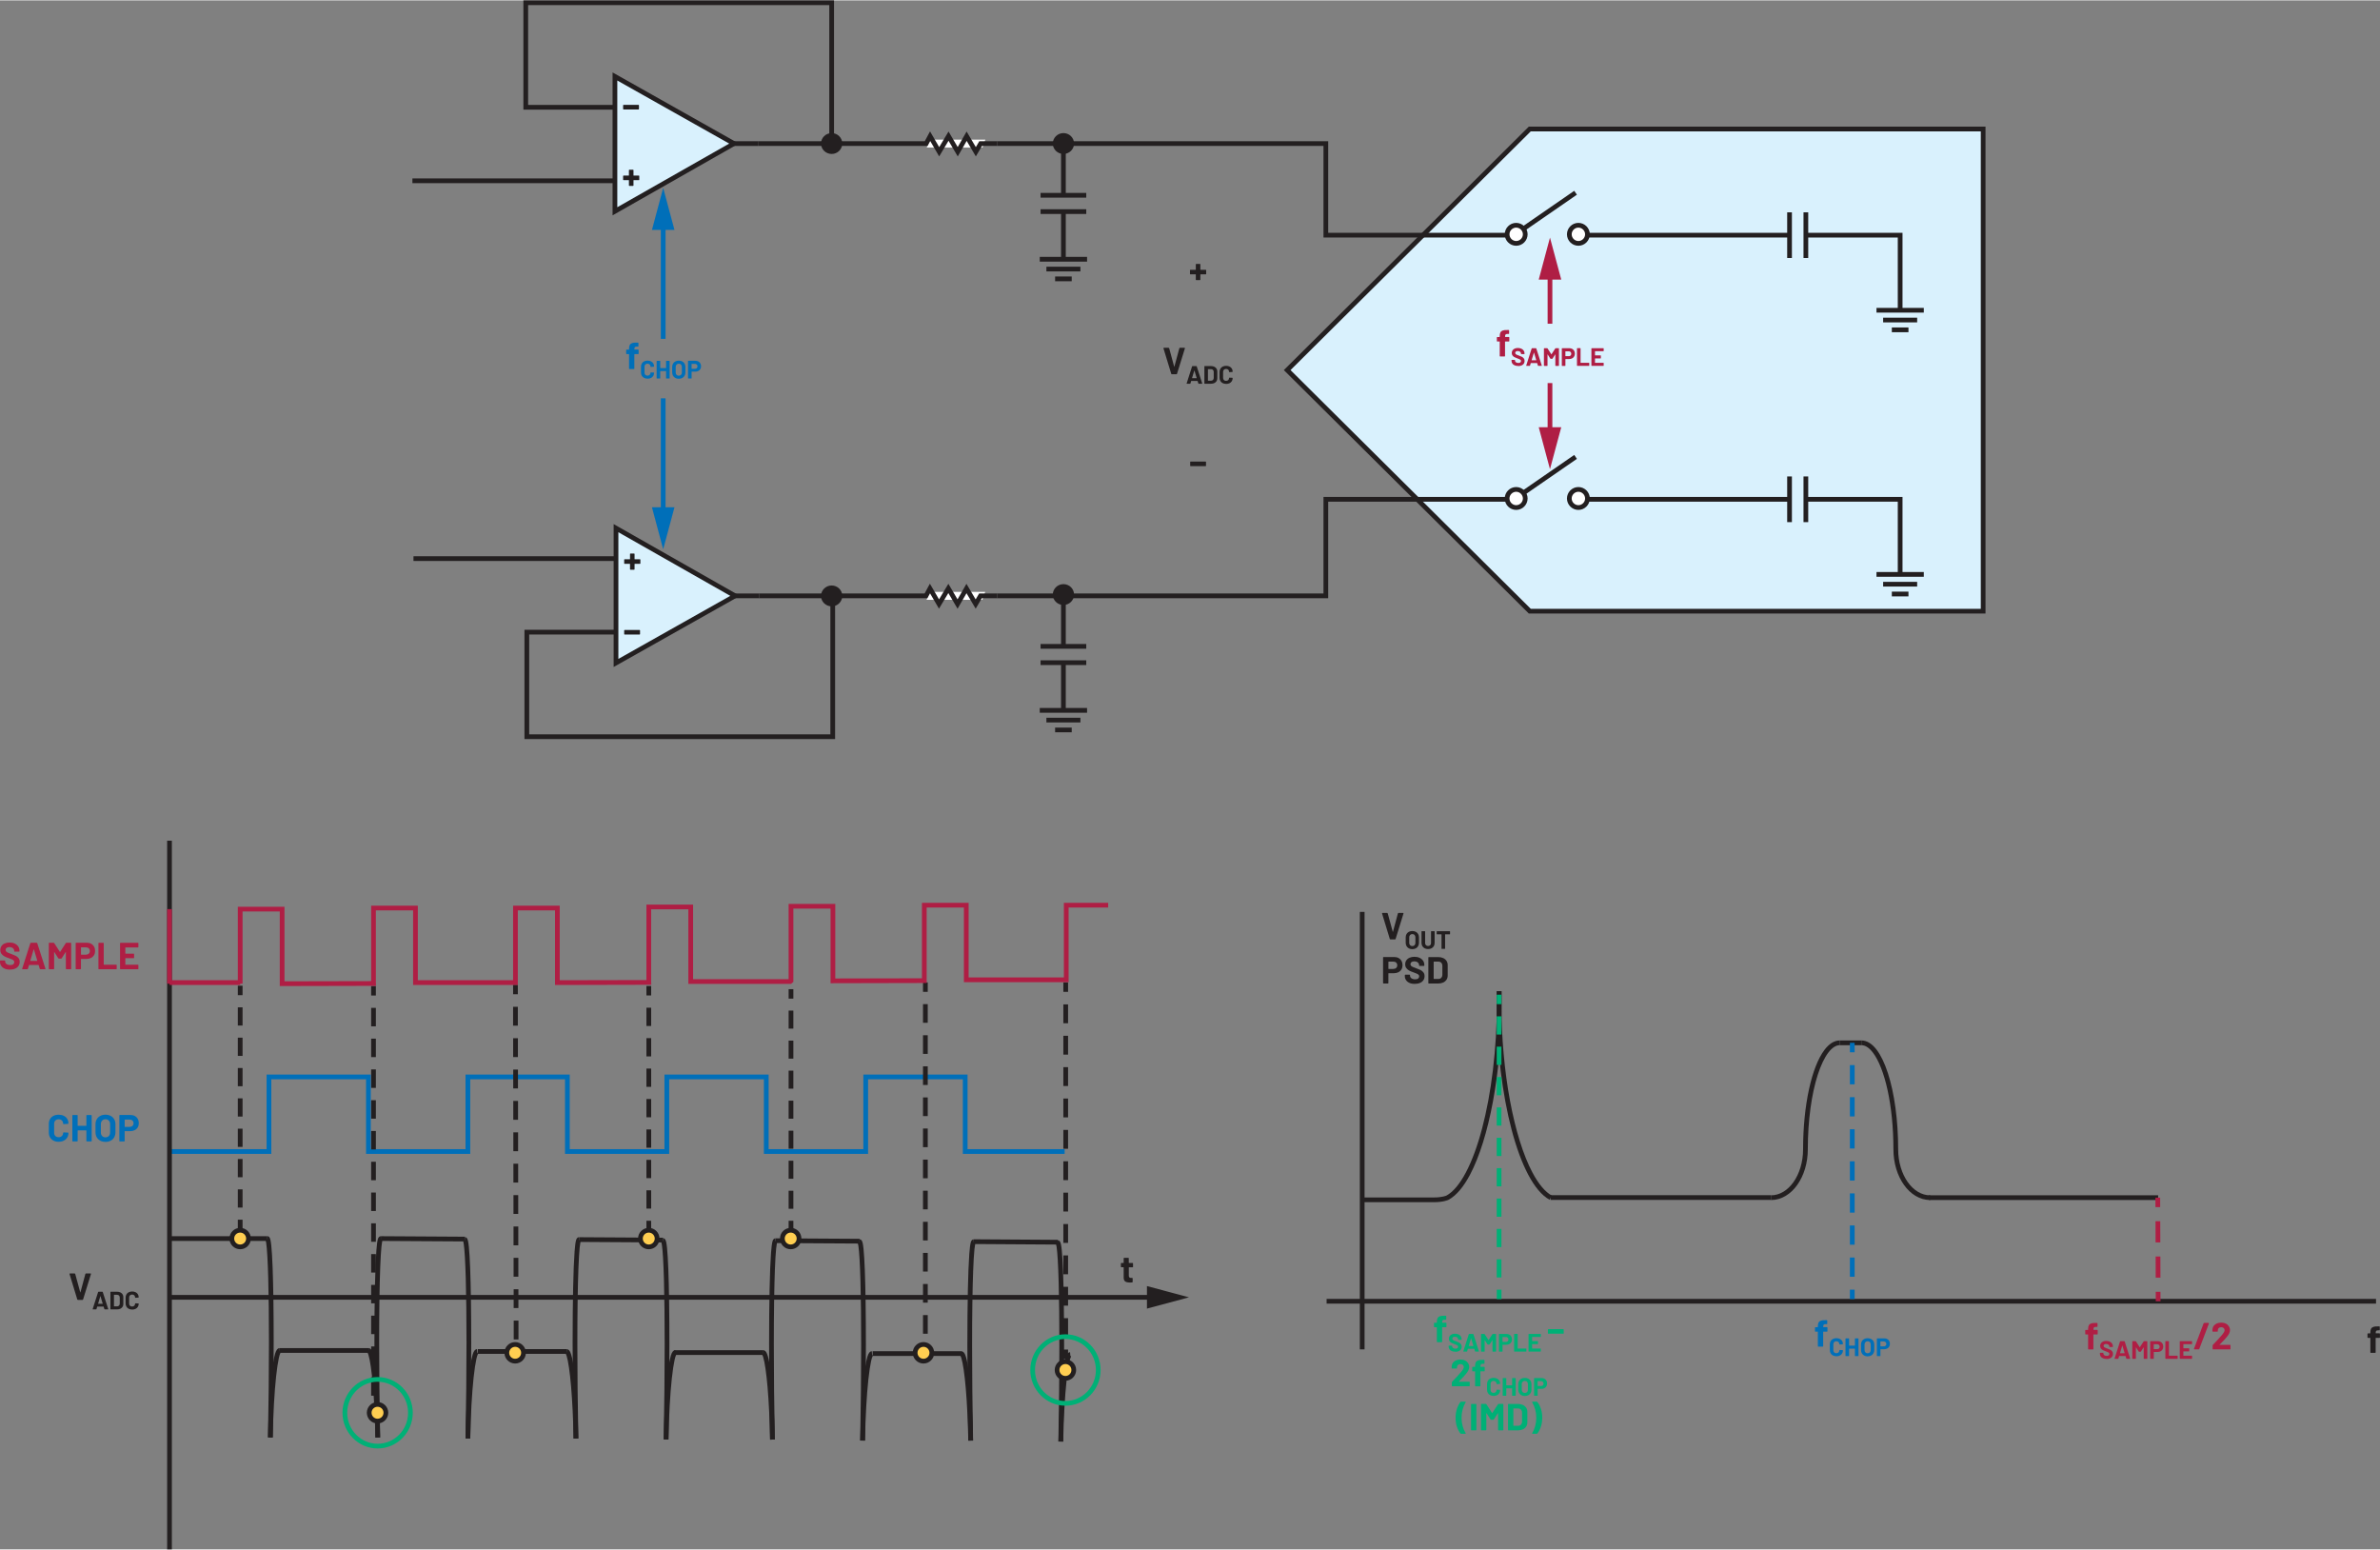 <?xml version="1.0" encoding="UTF-8"?><svg id="uuid-9d3f39ea-10bf-4cb9-9357-cc92e84a4ec6" xmlns="http://www.w3.org/2000/svg" width="10.49in" height="6.83in" viewBox="0 0 755.53 491.69"><rect x="0" y="0" width="755.53" height="491.69" fill="#808080" stroke="none"/><g id="uuid-8fbb55ba-e97a-4096-bf80-8829ecb3b928"><g><polyline points="433.18 428.2 433.18 289.34 431.68 289.34 431.68 428.2" fill="#231f20"/><polyline points="421.13 413.68 754.27 413.68 754.27 412.18 421.13 412.18" fill="#231f20"/><path d="M475.15,314.53c.02,1.2,.04,2.4,.04,3.6,0,14.72-1.78,28.88-4.7,39.95-1.46,5.54-3.21,10.3-5.15,13.96-1.93,3.67-4.07,6.21-6.18,7.35l.36,.66-.33-.67,.02,.03-.02-.03h0s.02,.03,.02,.03l-.02-.03c-.08,.03-1.36,.6-3.93,.6h-22.83v1.5h22.83c2.98,0,4.49-.71,4.58-.76h.02s.02-.02,.02-.02c2.53-1.39,4.77-4.16,6.79-7.96,6.02-11.4,10.02-32.35,10.02-54.61,0-1.21-.01-2.42-.04-3.63l-1.5,.03h0Z" fill="#231f20"/><path d="M492.64,379.39c-2.11-1.14-4.25-3.68-6.18-7.35-5.83-11-9.86-31.84-9.85-53.91,0-1.2,.01-2.4,.04-3.6l-1.5-.03c-.02,1.21-.04,2.42-.04,3.63,0,14.84,1.79,29.1,4.75,40.34,1.48,5.62,3.26,10.47,5.27,14.28,2.02,3.8,4.25,6.57,6.79,7.96l.72-1.32h0Z" fill="#231f20"/><path d="M562.22,380.8c3.31,0,6.26-1.89,8.33-4.81,2.08-2.93,3.34-6.91,3.34-11.3,0-9.27,1.22-17.65,3.16-23.67,.97-3,2.13-5.41,3.35-7.02,1.24-1.62,2.48-2.37,3.66-2.36v-1.5c-1.85,0-3.47,1.15-4.85,2.95-2.07,2.72-3.75,7.08-4.94,12.54-1.19,5.46-1.88,12.01-1.88,19.06,0,4.1-1.19,7.79-3.06,10.43-1.88,2.64-4.4,4.18-7.11,4.18v1.5h0Z" fill="#231f20"/><path d="M612.74,379.3c-2.72,0-5.23-1.54-7.11-4.18-1.87-2.63-3.06-6.33-3.06-10.43,0-9.4-1.23-17.91-3.24-24.13-1.01-3.11-2.21-5.65-3.59-7.47-1.37-1.8-3-2.94-4.85-2.95v1.5c1.17,0,2.42,.74,3.66,2.36,1.85,2.41,3.51,6.62,4.67,11.95,1.16,5.33,1.85,11.78,1.85,18.74,0,4.39,1.26,8.37,3.34,11.3,2.07,2.92,5.02,4.81,8.33,4.81v-1.5h0Z" fill="#231f20"/><polyline points="584.07 331.65 590.89 331.65 590.89 330.15 584.07 330.15" fill="#231f20"/><polyline points="476.65 412.25 476.65 409.25 475.15 409.25 475.15 412.25" fill="#00b076"/><path d="M476.63,328.26v-5.78s-1.5,0-1.5,0v5.78s1.5,0,1.5,0Zm0,9.64v-5.78s-1.5,0-1.5,0v5.78s1.5,0,1.5,0Zm0,9.64v-5.78s-1.5,0-1.5,0v5.78s1.5,0,1.5,0Zm0,9.64v-5.78s-1.5,0-1.5,0v5.78s1.5,0,1.5,0Zm0,9.64v-5.78s-1.5,0-1.5,0v5.78s1.5,0,1.5,0Zm0,9.64v-5.78s-1.5,0-1.5,0v5.78s1.5,0,1.5,0Zm0,9.64v-5.78s-1.5,0-1.5,0v5.78s1.5,0,1.5,0Zm0,9.64v-5.78s-1.5,0-1.5,0v5.78s1.5,0,1.5,0Zm0,9.64v-5.78s-1.5,0-1.5,0v5.78s1.5,0,1.5,0Z" fill="#00b076"/><polyline points="476.63 318.62 476.63 315.62 475.13 315.62 475.13 318.62" fill="#00b076"/><polyline points="588.75 412.25 588.75 409.25 587.25 409.25 587.25 412.25" fill="#006fb9"/><path d="M588.75,344.08v-6.11h-1.5v6.11h1.5Zm0,10.18v-6.11h-1.5v6.11h1.5Zm0,10.18v-6.11h-1.5v6.11h1.5Zm0,10.18v-6.11h-1.5v6.11h1.5Zm0,10.18v-6.11h-1.5v6.11h1.5Zm0,10.18v-6.11h-1.5v6.11h1.5Zm0,10.18v-6.11h-1.5v6.11h1.5Z" fill="#006fb9"/><polyline points="588.75 333.9 588.75 330.9 587.25 330.9 587.25 333.9" fill="#006fb9"/><polyline points="612.33 380.79 685.1 380.79 685.1 379.29 612.33 379.29" fill="#231f20"/><path d="M755.39,423.11h-1.16l-.06-.06v-.13c0-.29,.05-.49,.16-.59,.11-.11,.3-.17,.58-.17h.4l.1-.04,.04-.1v-.97l-.04-.1-.1-.04h-.46c-.6-.02-1.07,.03-1.41,.15s-.59,.31-.74,.59c-.15,.28-.23,.66-.23,1.16v.26l-.06,.06h-.71l-.1,.04-.04,.1v1.14l.04,.1,.1,.04h.71l.06,.06v4.55l.04,.1,.1,.04h1.4l.1-.04,.04-.1v-4.55l.06-.06h1.16l.1-.04,.04-.1v-1.14l-.04-.1-.1-.04Z" fill="#231f20"/><polygon points="441.36 298.07 442.87 298.07 443.03 297.95 445.54 289.84 445.52 289.72 445.41 289.67 443.94 289.67 443.77 289.79 442.2 295.64 442.16 295.68 442.13 295.64 440.53 289.79 440.36 289.67 438.85 289.67 438.72 289.79 438.73 289.84 441.2 297.95 441.36 298.07" fill="#231f20"/><path d="M460.21,295.47h-4.03l-.07,.03-.03,.07v.78l.03,.07,.07,.03h1.39l.04,.04v4.49l.03,.07,.07,.03h.94l.07-.03,.03-.07v-4.49l.04-.04h1.43l.07-.03,.03-.07v-.78l-.03-.07-.07-.03Zm-6.86,5.66c.41,0,.77-.08,1.08-.24,.31-.16,.55-.39,.73-.68,.17-.29,.26-.63,.26-1v-3.65l-.03-.07-.07-.03h-.94l-.07,.03-.03,.07v3.66c0,.28-.09,.51-.26,.68-.17,.17-.4,.26-.68,.26s-.51-.09-.68-.26c-.17-.17-.26-.4-.26-.68v-3.66l-.03-.07-.07-.03h-.94l-.07,.03-.03,.07v3.65c0,.38,.09,.71,.26,1,.17,.29,.42,.52,.73,.68s.67,.24,1.08,.24Zm-5.01-.94c-.29,0-.53-.09-.71-.28-.18-.19-.27-.43-.27-.74v-1.76c0-.31,.09-.56,.27-.75,.18-.19,.42-.28,.71-.28s.54,.09,.71,.28c.18,.19,.27,.44,.27,.75v1.76c0,.31-.09,.56-.27,.74s-.42,.28-.71,.28Zm0,.97c.42,0,.79-.08,1.11-.25s.56-.41,.74-.72,.26-.66,.26-1.06v-1.71c0-.39-.09-.74-.26-1.05s-.42-.54-.74-.71-.69-.25-1.11-.25-.78,.08-1.1,.25c-.32,.17-.56,.4-.74,.71s-.26,.65-.26,1.05v1.71c0,.4,.09,.75,.26,1.06s.42,.54,.74,.72c.32,.17,.68,.26,1.1,.26Z" fill="#231f20"/><path d="M455.12,310.56v-5.38l.06-.06h1.44c.38,0,.69,.12,.92,.37s.34,.58,.34,1v2.76c0,.42-.12,.75-.35,1s-.53,.37-.89,.37h-1.45l-.06-.06Zm-1.55,1.51h3c.6,0,1.12-.11,1.58-.32,.45-.21,.8-.51,1.05-.89s.37-.83,.37-1.33v-3.31c0-.5-.12-.95-.37-1.33-.25-.38-.6-.68-1.05-.89-.45-.21-.98-.32-1.58-.32h-3l-.1,.04-.04,.1v8.11l.04,.1,.1,.04Zm-4.41,.1c.95,0,1.69-.22,2.24-.65,.55-.44,.83-1.03,.83-1.78,0-.5-.13-.91-.39-1.23-.26-.32-.55-.55-.88-.71s-.77-.34-1.34-.55c-.51-.18-.89-.33-1.13-.44-.24-.11-.43-.23-.55-.37-.12-.14-.19-.3-.19-.5,0-.28,.11-.5,.32-.66,.21-.16,.51-.24,.88-.24,.48,0,.86,.12,1.13,.35,.28,.24,.41,.52,.41,.86v.1l.04,.1,.1,.04h1.38l.1-.04,.04-.1v-.18c0-.51-.13-.96-.4-1.35-.27-.39-.64-.69-1.12-.91-.47-.22-1.02-.32-1.62-.32-.58,0-1.08,.1-1.53,.29-.44,.19-.78,.47-1.03,.83s-.37,.78-.37,1.26,.12,.9,.38,1.23,.56,.59,.94,.79c.37,.19,.83,.38,1.36,.56,.48,.18,.83,.31,1.05,.41,.22,.1,.39,.22,.52,.35,.13,.13,.19,.29,.19,.49,0,.26-.1,.49-.31,.67-.21,.18-.52,.27-.95,.27-.5,0-.9-.11-1.2-.33-.29-.22-.44-.49-.44-.81v-.18l-.04-.1-.1-.04h-1.37l-.1,.04-.04,.1v.26c0,.5,.13,.95,.39,1.33s.63,.67,1.11,.88,1.04,.31,1.68,.31Zm-6.83-4.72h-1.52l-.06-.06v-2.21l.06-.06h1.52c.37,0,.66,.11,.89,.32s.34,.5,.34,.85-.11,.62-.34,.83c-.22,.21-.52,.32-.89,.32Zm.25-3.79h-3.38l-.1,.04-.04,.1v8.12l.04,.1,.1,.04h1.4l.1-.04,.04-.1v-3.06l.06-.06h1.71c.54,0,1.01-.11,1.42-.32s.73-.51,.96-.89c.23-.38,.34-.83,.34-1.33s-.11-.97-.33-1.36c-.22-.4-.53-.7-.93-.92s-.86-.32-1.39-.32Z" fill="#231f20"/><path d="M43.93,300.45v-1.16l-.04-.1-.1-.04h-5.54l-.1,.04-.04,.1v8.11l.04,.1,.1,.04h5.54l.1-.04,.04-.1v-1.16l-.04-.1-.1-.04h-3.94l-.06-.06v-1.94l.06-.06h2.58l.1-.04,.04-.1v-1.16l-.04-.1-.1-.04h-2.58l-.06-.06v-1.86l.06-.06h3.94l.1-.04,.04-.1Zm-12.55,7.09h5.53l.1-.04,.04-.1v-1.16l-.04-.1-.1-.04h-3.92l-.06-.06v-6.74l-.04-.1-.1-.04h-1.4l-.1,.04-.04,.1v8.11l.04,.1,.1,.04Zm-4.09-4.62h-1.52l-.06-.06v-2.21l.06-.06h1.52c.37,0,.66,.11,.89,.32s.34,.5,.34,.85-.11,.62-.34,.83c-.22,.21-.52,.32-.89,.32Zm.25-3.79h-3.38l-.1,.04-.04,.1v8.12l.04,.1,.1,.04h1.4l.1-.04,.04-.1v-3.06l.06-.06h1.71c.54,0,1.01-.11,1.42-.32s.73-.51,.96-.89c.23-.38,.34-.83,.34-1.33s-.11-.97-.33-1.36c-.22-.4-.53-.7-.93-.92s-.86-.32-1.39-.32Zm-6.65,.11l-1.81,2.8h-.07l-1.8-2.8-.17-.1h-1.4l-.1,.04-.04,.1v8.11l.04,.1,.1,.04h1.4l.1-.04,.04-.1v-5.28l.02-.05,.05,.03,1.27,1.99,.17,.1h.71l.17-.1,1.27-1.99,.05-.04,.02,.05v5.29l.04,.1,.1,.04h1.4l.1-.04,.04-.1v-8.11l-.04-.1-.1-.04h-1.4l-.17,.1Zm-11.27,5.58l1.06-3.56,.04-.04,.04,.04,1.08,3.56-.05,.07h-2.11l-.05-.07Zm3.16,2.72h1.52l.13-.11v-.06s-2.61-8.11-2.61-8.11l-.15-.12h-1.88l-.16,.12-2.59,8.11v.13s.12,.04,.12,.04h1.53l.16-.12,.35-1.18,.06-.05h2.95l.06,.05,.36,1.18,.16,.12Zm-9.6,.1c.95,0,1.69-.22,2.24-.65,.55-.44,.83-1.03,.83-1.78,0-.5-.13-.91-.39-1.23-.26-.32-.55-.55-.88-.71s-.77-.34-1.34-.55c-.51-.18-.89-.33-1.13-.44-.24-.11-.43-.23-.55-.37-.12-.14-.19-.3-.19-.5,0-.28,.11-.5,.32-.66,.21-.16,.51-.24,.88-.24,.48,0,.86,.12,1.13,.35,.28,.24,.41,.52,.41,.86v.1l.04,.1,.1,.04h1.38l.1-.04,.04-.1v-.18c0-.51-.13-.96-.4-1.35-.27-.39-.64-.69-1.12-.91-.47-.22-1.02-.32-1.62-.32-.58,0-1.08,.1-1.53,.29-.44,.19-.78,.47-1.03,.83s-.37,.78-.37,1.26,.12,.9,.38,1.23,.56,.59,.94,.79c.37,.19,.83,.38,1.36,.56,.48,.18,.83,.31,1.05,.41,.22,.1,.39,.22,.52,.35,.13,.13,.19,.29,.19,.49,0,.26-.1,.49-.31,.67-.21,.18-.52,.27-.95,.27-.5,0-.9-.11-1.2-.33-.29-.22-.44-.49-.44-.81v-.18l-.04-.1-.1-.04H.14l-.1,.04-.04,.1v.26c0,.5,.13,.95,.39,1.33s.63,.67,1.11,.88,1.04,.31,1.68,.31Z" fill="#af1e44"/><path d="M41.16,357.59h-1.52l-.06-.06v-2.21l.06-.06h1.52c.37,0,.66,.11,.89,.32s.34,.5,.34,.85-.11,.62-.34,.83c-.22,.21-.52,.32-.89,.32Zm.25-3.79h-3.38l-.1,.04-.04,.1v8.12l.04,.1,.1,.04h1.4l.1-.04,.04-.1v-3.06l.06-.06h1.71c.54,0,1.01-.11,1.42-.32s.73-.51,.96-.89c.23-.38,.34-.83,.34-1.33s-.11-.97-.33-1.36c-.22-.4-.53-.7-.93-.92s-.86-.32-1.39-.32Zm-7.93,7.09c-.44,0-.79-.14-1.06-.42-.27-.28-.4-.65-.4-1.12v-2.64c0-.46,.13-.84,.4-1.12s.62-.43,1.06-.43,.8,.14,1.07,.43c.27,.28,.4,.66,.4,1.12v2.64c0,.46-.13,.84-.41,1.12-.27,.28-.63,.42-1.07,.42Zm0,1.45c.63,0,1.19-.13,1.66-.38,.47-.25,.85-.61,1.11-1.07,.26-.46,.4-1,.4-1.6v-2.57c0-.59-.13-1.12-.4-1.57s-.63-.81-1.11-1.06c-.48-.25-1.03-.38-1.66-.38s-1.18,.13-1.65,.38c-.48,.25-.85,.61-1.11,1.06-.27,.46-.4,.98-.4,1.57v2.57c0,.6,.13,1.13,.4,1.59,.26,.46,.63,.82,1.11,1.07,.47,.26,1.03,.38,1.65,.38Zm-6.06-8.39v3.23l-.06,.06h-2.65l-.06-.06v-3.23l-.04-.1-.1-.04h-1.4l-.1,.04-.04,.1v8.11l.04,.1,.1,.04h1.4l.1-.04,.04-.1v-3.31l.06-.06h2.65l.06,.06v3.31l.04,.1,.1,.04h1.4l.1-.04,.04-.1v-8.11l-.04-.1-.1-.04h-1.4l-.1,.04-.04,.1Zm-8.81,8.35c.62,0,1.16-.12,1.63-.35,.47-.23,.83-.56,1.09-.98,.26-.42,.39-.91,.39-1.46l-.04-.08-.1-.04-1.4-.06-.14,.13c0,.42-.13,.75-.39,1.01-.26,.26-.6,.38-1.03,.38s-.78-.13-1.04-.38c-.26-.26-.39-.59-.39-1.01v-2.89c0-.42,.13-.76,.39-1.02s.61-.38,1.04-.38,.77,.13,1.03,.38c.26,.26,.39,.6,.39,1.02l.12,.13h.02l1.4-.08,.14-.13c0-.55-.13-1.04-.39-1.46s-.62-.74-1.09-.97c-.47-.23-1.01-.34-1.63-.34s-1.17,.12-1.64,.36c-.47,.24-.84,.58-1.09,1.02-.26,.44-.38,.95-.38,1.52v2.77c0,.58,.13,1.08,.38,1.52s.62,.78,1.09,1.03c.47,.24,1.02,.37,1.64,.37Z" fill="#006fb9"/><polyline points="53.27 393.78 84.85 393.78 84.85 392.28 53.27 392.28" fill="#231f20"/><polygon points="337.97 364.65 307.15 364.65 307.15 340.97 274.07 340.97 274.07 364.65 244 364.65 244 340.97 210.93 340.97 210.93 364.65 180.86 364.65 180.86 340.97 147.78 340.97 147.78 364.65 117.7 364.65 117.7 340.97 84.63 340.97 84.63 364.65 53.81 364.65 53.81 366.15 86.13 366.15 86.13 342.47 116.2 342.47 116.2 366.15 149.28 366.15 149.28 342.47 179.36 342.47 179.36 366.15 212.43 366.15 212.43 342.47 242.5 342.47 242.5 366.15 275.57 366.15 275.57 342.47 305.65 342.47 305.65 366.15 337.97 366.15 337.97 364.65 337.97 364.65" fill="#006fb9"/><path d="M88.73,427.8c-.38,.03-.62,.25-.77,.42-.28,.35-.44,.75-.61,1.29-.57,1.85-1.07,5.36-1.47,10.01-.4,4.64-.69,10.4-.8,16.63l1.5,.03c.14-7.56,.54-14.42,1.07-19.39,.27-2.48,.57-4.49,.87-5.85,.15-.68,.31-1.2,.45-1.5l.14-.25-.14-.12,.1,.15,.04-.03-.14-.12,.1,.15-.25-.4,.04,.47,.22-.07-.25-.4,.04,.47-.11-1.5h0Z" fill="#231f20"/><path d="M84.81,393.78l.03-.63-.47,.43c.05,.06,.2,.18,.43,.2l.03-.63-.47,.43,.22-.21-.28,.13,.06,.07,.22-.21-.28,.13s.12,.39,.2,.89c.27,1.79,.5,5.69,.65,11.1,.15,5.42,.23,12.39,.23,20.41,0,8.98-.1,19.3-.31,30.25l1.5,.03c.21-10.97,.31-21.29,.31-30.28,0-9.78-.12-18-.34-23.78-.11-2.89-.25-5.18-.41-6.77-.08-.8-.17-1.41-.27-1.87-.05-.23-.11-.42-.19-.61l-.2-.31c-.1-.11-.3-.27-.59-.28l-.08,1.5h0Z" fill="#231f20"/><path d="M116.9,429.3l.04-.47-.25,.4,.22,.07,.04-.47-.25,.4,.1-.16-.15,.12,.04,.03,.1-.16-.15,.12s.19,.31,.32,.76c.5,1.59,1.02,5.09,1.41,9.68,.4,4.6,.68,10.34,.8,16.55l1.5-.03c-.14-7.6-.54-14.49-1.08-19.52-.27-2.52-.57-4.56-.9-6.02-.17-.73-.34-1.32-.54-1.77-.1-.23-.21-.43-.37-.62-.15-.18-.39-.39-.77-.42l-.11,1.5h0Z" fill="#231f20"/><path d="M120.86,392.28c-.29,.02-.49,.17-.58,.28-.19,.22-.24,.39-.31,.58-.21,.7-.35,1.89-.49,3.68-.4,5.35-.62,15.76-.62,29.1,0,8.99,.1,19.3,.31,30.26l1.5-.03c-.21-10.95-.31-21.25-.31-30.23,0-9.78,.12-17.98,.34-23.74,.11-2.88,.25-5.15,.4-6.67,.08-.76,.16-1.34,.24-1.7l.09-.31-.27-.13,.22,.2,.06-.07-.27-.13,.22,.2-.47-.43,.03,.63c.24-.01,.38-.14,.43-.2l-.47-.43,.03,.63-.08-1.5h0Z" fill="#231f20"/><polyline points="88.79 429.3 117.02 429.3 117.02 427.8 88.79 427.8" fill="#231f20"/><polyline points="120.9 393.78 147.56 393.94 147.57 392.44 120.91 392.28" fill="#231f20"/><path d="M151.43,428.12c-.38,.03-.62,.25-.77,.42-.28,.35-.44,.75-.61,1.29-.57,1.85-1.07,5.35-1.47,10.01-.4,4.65-.69,10.41-.8,16.64l1.5,.03c.14-7.56,.54-14.43,1.07-19.39,.27-2.48,.57-4.49,.87-5.85,.15-.68,.31-1.2,.45-1.49l.14-.25-.14-.12,.1,.16,.05-.03-.14-.12,.1,.16-.25-.4,.03,.47,.22-.07-.25-.4,.03,.47-.11-1.5h0Z" fill="#231f20"/><path d="M147.5,394.09l.04-.63-.47,.43c.05,.06,.19,.18,.43,.2l.04-.63-.47,.43,.22-.21-.28,.13,.06,.07,.22-.21-.28,.13s.12,.39,.2,.89c.27,1.79,.5,5.67,.65,11.07,.15,5.41,.23,12.35,.23,20.36,0,9-.1,19.35-.31,30.34l1.5,.03c.21-11,.31-21.35,.31-30.37,0-9.76-.12-17.95-.34-23.72-.11-2.89-.25-5.17-.41-6.75-.08-.79-.17-1.41-.27-1.87-.05-.23-.11-.42-.19-.61l-.2-.31c-.1-.11-.29-.26-.58-.28l-.09,1.5h0Z" fill="#231f20"/><path d="M179.83,429.62l.03-.47-.25,.4,.22,.07,.03-.47-.25,.4,.1-.16-.15,.13,.05,.04,.1-.16-.15,.13s.19,.31,.32,.76c.5,1.59,1.02,5.09,1.41,9.68,.39,4.61,.68,10.34,.8,16.55l1.5-.03c-.14-7.6-.54-14.49-1.08-19.53-.27-2.52-.57-4.56-.9-6.02-.17-.73-.34-1.31-.54-1.77-.1-.23-.21-.43-.36-.61-.15-.18-.39-.39-.77-.42l-.11,1.5h0Z" fill="#231f20"/><path d="M183.78,392.6c-.29,.02-.48,.17-.58,.28-.19,.22-.24,.39-.31,.58-.21,.7-.35,1.89-.49,3.69-.4,5.35-.62,15.77-.62,29.1,0,8.99,.1,19.3,.31,30.26l1.5-.03c-.21-10.95-.31-21.25-.31-30.23,0-9.78,.12-17.98,.34-23.74,.11-2.88,.25-5.15,.4-6.68,.08-.76,.16-1.34,.24-1.7l.09-.31-.27-.13,.21,.2,.05-.07-.27-.13,.21,.2-.47-.43,.04,.63c.24-.02,.38-.14,.43-.2l-.47-.43,.04,.63-.09-1.5h0Z" fill="#231f20"/><polyline points="151.71 429.62 179.94 429.62 179.94 428.12 151.71 428.12" fill="#231f20"/><polyline points="183.82 394.1 210.48 394.26 210.49 392.76 183.83 392.6" fill="#231f20"/><path d="M214.35,428.44c-.38,.03-.62,.25-.77,.42-.28,.35-.44,.75-.61,1.29-.57,1.85-1.07,5.35-1.47,10.01-.4,4.64-.69,10.4-.8,16.63l1.5,.03c.14-7.56,.54-14.42,1.07-19.39,.27-2.48,.57-4.49,.87-5.85,.15-.68,.31-1.2,.44-1.49l.14-.25-.15-.12,.1,.16,.05-.03-.15-.12,.1,.16-.25-.4,.03,.47,.22-.07-.25-.4,.03,.47-.11-1.5h0Z" fill="#231f20"/><path d="M210.42,394.42l.04-.63-.47,.43c.05,.06,.19,.18,.43,.2l.04-.63-.47,.43,.22-.2-.28,.13,.05,.07,.22-.2-.28,.13s.12,.39,.2,.89c.27,1.79,.5,5.69,.65,11.11,.15,5.43,.23,12.4,.23,20.42,0,8.98-.1,19.28-.31,30.22l1.5,.03c.21-10.96,.31-21.26,.31-30.25,0-9.79-.12-18.01-.34-23.8-.11-2.9-.25-5.18-.41-6.77-.08-.8-.17-1.41-.27-1.87-.05-.23-.11-.42-.19-.61l-.2-.31c-.1-.11-.29-.26-.58-.28l-.09,1.5h0Z" fill="#231f20"/><path d="M242.2,429.96l.04-.47-.25,.4,.22,.07,.04-.47-.25,.4,.1-.16-.15,.13,.04,.03,.1-.16-.15,.13s.19,.31,.32,.76c.5,1.59,1.02,5.09,1.41,9.68,.39,4.6,.68,10.34,.8,16.55l1.5-.03c-.14-7.6-.54-14.49-1.08-19.52-.27-2.52-.57-4.56-.9-6.02-.17-.73-.34-1.31-.54-1.77-.1-.23-.21-.43-.36-.62-.15-.18-.39-.39-.77-.42l-.11,1.5h0Z" fill="#231f20"/><path d="M246.16,392.95c-.29,.02-.49,.17-.59,.28-.19,.22-.24,.39-.31,.58-.21,.7-.35,1.89-.49,3.68-.4,5.34-.62,15.75-.62,29.08,0,9,.1,19.31,.31,30.28l1.5-.03c-.21-10.96-.31-21.27-.31-30.25,0-9.77,.12-17.97,.34-23.72,.11-2.88,.24-5.14,.4-6.67,.08-.76,.16-1.34,.24-1.69l.09-.31-.27-.13,.22,.2,.06-.07-.27-.13,.22,.2-.47-.43,.03,.63c.24-.01,.38-.14,.43-.2l-.47-.43,.03,.63-.08-1.5h0Z" fill="#231f20"/><polyline points="214.1 429.97 242.33 429.97 242.33 428.47 214.1 428.47" fill="#231f20"/><polyline points="246.2 394.45 272.86 394.61 272.87 393.11 246.21 392.95" fill="#231f20"/><path d="M276.74,428.79c-.38,.03-.62,.25-.77,.42-.28,.35-.44,.75-.61,1.29-.57,1.85-1.07,5.35-1.47,10.01-.4,4.64-.69,10.4-.8,16.63l1.5,.03c.14-7.56,.54-14.42,1.07-19.39,.27-2.48,.57-4.49,.87-5.85,.15-.68,.31-1.2,.45-1.49l.14-.25-.14-.12,.1,.16,.05-.03-.14-.12,.1,.16-.25-.4,.03,.47,.22-.07-.25-.4,.03,.47-.11-1.5h0Z" fill="#231f20"/><path d="M272.8,394.76l.04-.63-.47,.43c.05,.06,.19,.18,.43,.2l.04-.63-.47,.43,.22-.2-.28,.13,.05,.07,.22-.2-.28,.13s.12,.39,.2,.89c.27,1.79,.5,5.69,.65,11.11,.15,5.43,.23,12.4,.23,20.42,0,8.98-.1,19.28-.31,30.22l1.5,.03c.21-10.96,.31-21.26,.31-30.25,0-9.79-.12-18.01-.34-23.8-.11-2.9-.25-5.18-.41-6.77-.08-.8-.17-1.41-.27-1.87-.05-.23-.11-.42-.19-.61l-.2-.31c-.1-.11-.29-.26-.58-.28l-.09,1.5h0Z" fill="#231f20"/><path d="M305.13,430.28l.03-.47-.25,.4,.22,.07,.03-.47-.25,.4,.1-.16-.15,.13,.05,.04,.1-.16-.15,.13s.19,.31,.32,.76c.5,1.59,1.02,5.09,1.41,9.68,.39,4.6,.68,10.34,.8,16.55l1.5-.03c-.14-7.59-.54-14.49-1.08-19.52-.27-2.52-.57-4.56-.9-6.02-.17-.73-.34-1.31-.54-1.77-.1-.23-.21-.43-.37-.61-.15-.18-.39-.39-.77-.42l-.11,1.5h0Z" fill="#231f20"/><path d="M309.09,393.27c-.29,.02-.48,.17-.58,.28-.19,.22-.24,.39-.31,.58-.21,.7-.35,1.89-.49,3.69-.4,5.35-.62,15.77-.62,29.1,0,8.99,.1,19.3,.31,30.25l1.5-.03c-.21-10.95-.31-21.25-.31-30.22,0-9.78,.12-17.98,.34-23.74,.11-2.88,.25-5.15,.4-6.68,.08-.76,.16-1.34,.24-1.7l.09-.31-.27-.13,.21,.2,.05-.07-.27-.13,.21,.2-.47-.43,.04,.63c.24-.02,.38-.14,.43-.2l-.47-.43,.04,.63-.09-1.5h0Z" fill="#231f20"/><polyline points="277.02 430.29 305.25 430.29 305.25 428.79 277.02 428.79" fill="#231f20"/><polyline points="309.13 394.76 335.79 394.93 335.79 393.43 309.14 393.26" fill="#231f20"/><path d="M339.66,429.1c-.38,.03-.62,.25-.77,.42-.28,.35-.44,.75-.61,1.29-.57,1.85-1.07,5.36-1.47,10.01-.4,4.64-.69,10.4-.8,16.63l1.5,.03c.14-7.56,.54-14.42,1.07-19.39,.27-2.48,.57-4.49,.87-5.85,.15-.68,.31-1.2,.45-1.5l.14-.25-.14-.12,.1,.15,.04-.03-.14-.12,.1,.15-.25-.4,.04,.47,.22-.07-.25-.4,.04,.47-.11-1.5h0Z" fill="#231f20"/><path d="M335.73,395.08l.03-.63-.47,.43c.05,.06,.2,.18,.43,.2l.03-.63-.47,.43,.22-.21-.28,.13,.06,.07,.22-.21-.28,.13s.12,.39,.2,.89c.27,1.79,.5,5.69,.65,11.1,.15,5.42,.23,12.39,.23,20.41,0,8.98-.1,19.3-.31,30.25l1.5,.03c.21-10.97,.31-21.29,.31-30.28,0-9.78-.12-18-.34-23.78-.11-2.89-.25-5.18-.41-6.77-.08-.8-.17-1.41-.27-1.87-.05-.23-.11-.42-.19-.61l-.2-.31c-.1-.11-.3-.27-.59-.28l-.08,1.5h0Z" fill="#231f20"/><polygon points="24.7 412.5 26.21 412.5 26.37 412.38 28.88 404.27 28.86 404.15 28.75 404.1 27.28 404.1 27.11 404.22 25.54 410.08 25.5 410.12 25.47 410.08 23.87 404.22 23.7 404.1 22.19 404.1 22.06 404.22 22.07 404.27 24.54 412.38 24.7 412.5" fill="#231f20"/><path d="M41.96,415.57c.41,0,.77-.08,1.08-.23,.31-.15,.55-.37,.73-.66,.17-.28,.26-.61,.26-.98l-.03-.06-.07-.02-.94-.04-.1,.09c0,.28-.09,.5-.26,.67-.17,.17-.4,.26-.69,.26s-.52-.08-.69-.26-.26-.39-.26-.67v-1.93c0-.28,.09-.51,.26-.68,.17-.17,.4-.26,.69-.26s.51,.09,.69,.26c.17,.17,.26,.4,.26,.68l.08,.09h.02l.94-.06,.1-.09c0-.37-.09-.69-.26-.97s-.42-.5-.73-.65c-.31-.15-.67-.23-1.08-.23s-.78,.08-1.1,.24-.56,.39-.73,.68c-.17,.29-.26,.63-.26,1.02v1.85c0,.38,.08,.72,.26,1.02,.17,.29,.41,.52,.73,.68,.31,.16,.68,.24,1.1,.24Zm-5.78-1.07v-3.58l.04-.04h.96c.26,0,.46,.08,.61,.25s.23,.39,.23,.66v1.84c0,.28-.08,.5-.23,.66-.15,.17-.35,.25-.6,.25h-.97l-.04-.04Zm-1.03,1.01h2c.4,0,.75-.07,1.05-.21,.3-.14,.53-.34,.7-.6,.17-.26,.25-.55,.25-.89v-2.21c0-.34-.08-.63-.25-.89s-.4-.46-.7-.6c-.3-.14-.65-.21-1.05-.21h-2l-.07,.03-.03,.07v5.41l.03,.07,.07,.03Zm-4.01-1.82l.71-2.38,.02-.03,.02,.03,.72,2.38-.03,.05h-1.41l-.03-.05Zm2.11,1.82h1.02l.09-.07v-.04s-1.74-5.41-1.74-5.41l-.1-.08h-1.26l-.11,.08-1.73,5.41v.08s.08,.03,.08,.03h1.02l.1-.08,.23-.78,.04-.03h1.97l.04,.03,.24,.78,.11,.08Z" fill="#231f20"/><polyline points="53.06 266.74 53.06 491.69 54.56 491.69 54.56 266.74" fill="#231f20"/><path d="M359.68,401.99v-1.07l-.04-.1-.1-.04h-1.15l-.06-.06v-1.43l-.04-.1-.1-.04h-1.34l-.1,.04-.04,.1v1.43l-.06,.06h-.68l-.1,.04-.04,.1v1.07l.04,.1,.1,.04h.68l.06,.06v3.22c0,.61,.18,1.02,.5,1.24s.82,.33,1.49,.33c.14,0,.38,0,.72-.02l.14-.16v-1.14l-.04-.1-.1-.04h-.4c-.24,0-.41-.06-.52-.19-.11-.13-.16-.32-.16-.59v-2.54l.06-.06h1.15l.1-.04,.04-.1Z" fill="#231f20"/><polyline points="75.5 312.77 75.5 315.77 77 315.77 77 312.77" fill="#231f20"/><path d="M75.5,377.41v5.78h1.5v-5.78h-1.5Zm0-9.63v5.78h1.5v-5.78h-1.5Zm0-9.63v5.78h1.5v-5.78h-1.5Zm0-9.63v5.78h1.5v-5.78h-1.5Zm0-9.63v5.78h1.5v-5.78h-1.5Zm0-9.63v5.78h1.5v-5.78h-1.5Zm0-9.63v5.78h1.5v-5.78h-1.5Z" fill="#231f20"/><polyline points="75.5 387.04 75.5 390.04 77 390.04 77 387.04" fill="#231f20"/><polyline points="162.88 312.48 162.89 315.48 164.39 315.48 164.38 312.48" fill="#231f20"/><path d="M163.08,419.07v5.98s1.51,0,1.51,0v-5.98s-1.51,0-1.51,0Zm-.02-9.96v5.98s1.51,0,1.51,0v-5.98s-1.51,0-1.51,0Zm-.02-9.96v5.98s1.51,0,1.51,0v-5.98s-1.51,0-1.51,0Zm-.02-9.96v5.98s1.51,0,1.51,0v-5.98s-1.51,0-1.51,0Zm-.02-9.96v5.98s1.51,0,1.51,0v-5.98s-1.51,0-1.51,0Zm-.02-9.96v5.98s1.51,0,1.51,0v-5.98s-1.51,0-1.51,0Zm-.02-9.96v5.98s1.51,0,1.51,0v-5.98s-1.51,0-1.51,0Zm-.02-9.96v5.98s1.51,0,1.51,0v-5.98s-1.51,0-1.51,0Zm-.02-9.96v5.98s1.51,0,1.51,0v-5.98s-1.51,0-1.51,0Zm-.02-9.96v5.98s1.51,0,1.51,0v-5.98s-1.51,0-1.51,0Zm-.02-9.96v5.98s1.51,0,1.51,0v-5.98s-1.51,0-1.51,0Z" fill="#231f20"/><polyline points="163.1 429.03 163.1 432.03 164.6 432.03 164.6 429.03" fill="#231f20"/><polyline points="117.82 312.88 117.82 315.88 119.32 315.88 119.32 312.88" fill="#231f20"/><path d="M117.82,437.04v5.86h1.5v-5.86h-1.5Zm0-9.77v5.86h1.5v-5.86h-1.5Zm0-9.77v5.86h1.5v-5.86h-1.5Zm0-9.77v5.86h1.5v-5.86h-1.5Zm0-9.77v5.86h1.5v-5.86h-1.5Zm0-9.77v5.86h1.5v-5.86h-1.5Zm0-9.77v5.86h1.5v-5.86h-1.5Zm0-9.77v5.86h1.5v-5.86h-1.5Zm0-9.77v5.86h1.5v-5.86h-1.5Zm0-9.77v5.86h1.5v-5.86h-1.5Zm0-9.77v5.86h1.5v-5.86h-1.5Zm0-9.77v5.86h1.5v-5.86h-1.5Zm0-9.77v5.86h1.5v-5.86h-1.5Z" fill="#231f20"/><polyline points="117.82 446.82 117.82 449.82 119.32 449.82 119.32 446.82" fill="#231f20"/><polyline points="205.21 312.86 205.21 315.86 206.71 315.86 206.71 312.86" fill="#231f20"/><path d="M205.21,377.71v5.8h1.5v-5.8h-1.5Zm0-9.66v5.8h1.5v-5.8h-1.5Zm0-9.66v5.8h1.5v-5.8h-1.5Zm0-9.66v5.8h1.5v-5.8h-1.5Zm0-9.66v5.8h1.5v-5.8h-1.5Zm0-9.66v5.8h1.5v-5.8h-1.5Zm0-9.66v5.8h1.5v-5.8h-1.5Z" fill="#231f20"/><polyline points="205.21 387.38 205.21 390.38 206.71 390.38 206.71 387.38" fill="#231f20"/><polyline points="250.35 313.87 250.35 316.87 251.85 316.87 251.85 313.87" fill="#231f20"/><path d="M250.35,377.85v5.72h1.5v-5.72h-1.5Zm0-9.53v5.72h1.5v-5.72h-1.5Zm0-9.53v5.72h1.5v-5.72h-1.5Zm0-9.53v5.72h1.5v-5.72h-1.5Zm0-9.53v5.72h1.5v-5.72h-1.5Zm0-9.53v5.72h1.5v-5.72h-1.5Zm0-9.53v5.72h1.5v-5.72h-1.5Z" fill="#231f20"/><polyline points="250.35 387.38 250.35 390.38 251.85 390.38 251.85 387.38" fill="#231f20"/><polyline points="337.56 311.72 337.56 314.72 339.06 314.72 339.06 311.72" fill="#231f20"/><path d="M337.56,418.3v5.98h1.5v-5.98h-1.5Zm0-9.96v5.98h1.5v-5.98h-1.5Zm0-9.96v5.98h1.5v-5.98h-1.5Zm0-9.96v5.98h1.5v-5.98h-1.5Zm0-9.96v5.98h1.5v-5.98h-1.5Zm0-9.96v5.98h1.5v-5.98h-1.5Zm0-9.96v5.98h1.5v-5.98h-1.5Zm0-9.96v5.98h1.5v-5.98h-1.5Zm0-9.96v5.98h1.5v-5.98h-1.5Zm0-9.96v5.98h1.5v-5.98h-1.5Zm0-9.96v5.98h1.5v-5.98h-1.5Z" fill="#231f20"/><polyline points="337.56 428.26 337.56 431.26 339.06 431.26 339.06 428.26" fill="#231f20"/><polyline points="293.01 311.72 293.01 314.72 294.51 314.72 294.51 311.72" fill="#231f20"/><path d="M293.01,417.32v5.92h1.5v-5.92h-1.5Zm0-9.87v5.92h1.5v-5.92h-1.5Zm0-9.87v5.92h1.5v-5.92h-1.5Zm0-9.87v5.92h1.5v-5.92h-1.5Zm0-9.87v5.92h1.5v-5.92h-1.5Zm0-9.87v5.92h1.5v-5.92h-1.5Zm0-9.87v5.92h1.5v-5.92h-1.5Zm0-9.87v5.92h1.5v-5.92h-1.5Zm0-9.87v5.92h1.5v-5.92h-1.5Zm0-9.87v5.92h1.5v-5.92h-1.5Zm0-9.87v5.92h1.5v-5.92h-1.5Z" fill="#231f20"/><polyline points="293.01 427.18 293.01 430.18 294.51 430.18 294.51 427.18" fill="#231f20"/><path d="M78.89,393.02c0-1.46-1.18-2.64-2.65-2.64s-2.65,1.18-2.65,2.64,1.18,2.65,2.65,2.65,2.65-1.18,2.65-2.65Z" fill="#ffce51" fill-rule="evenodd"/><path d="M78.89,393.02h.75c0-1.87-1.52-3.39-3.4-3.39-1.88,0-3.4,1.52-3.4,3.39,0,1.88,1.52,3.39,3.4,3.4,1.88,0,3.39-1.52,3.4-3.4h-1.5c0,1.05-.85,1.9-1.9,1.9-1.05,0-1.89-.85-1.9-1.9,0-1.04,.85-1.89,1.9-1.89,1.05,0,1.89,.85,1.9,1.89h.75Z" fill="#231f20"/><circle cx="119.85" cy="448.32" r="2.65" fill="#ffce51"/><path d="M122.5,448.32h.75c0-1.88-1.52-3.39-3.4-3.4-1.88,0-3.39,1.52-3.4,3.4,0,1.88,1.52,3.4,3.4,3.4,1.88,0,3.39-1.52,3.4-3.4h-1.5c0,1.05-.85,1.9-1.9,1.9-1.05,0-1.89-.85-1.9-1.9,0-1.05,.85-1.9,1.9-1.9,1.05,0,1.9,.85,1.9,1.9h.75Z" fill="#231f20"/><path d="M166.19,429.29c0-1.46-1.18-2.65-2.65-2.65s-2.65,1.18-2.65,2.65,1.18,2.65,2.65,2.65,2.65-1.18,2.65-2.65Z" fill="#ffce51" fill-rule="evenodd"/><path d="M166.19,429.29h.75c0-1.88-1.52-3.39-3.4-3.4-1.88,0-3.4,1.52-3.4,3.4s1.52,3.4,3.4,3.4,3.4-1.52,3.4-3.4h-1.5c0,1.05-.85,1.89-1.9,1.9-1.05,0-1.89-.85-1.9-1.9,0-1.05,.85-1.89,1.9-1.9,1.05,0,1.89,.85,1.9,1.9h.75Z" fill="#231f20"/><path d="M208.6,393.02c0-1.46-1.18-2.64-2.65-2.64s-2.65,1.18-2.65,2.64,1.18,2.65,2.65,2.65,2.65-1.18,2.65-2.65Z" fill="#ffce51" fill-rule="evenodd"/><path d="M208.6,393.02h.75c0-1.87-1.52-3.39-3.4-3.39-1.88,0-3.4,1.52-3.4,3.39,0,1.88,1.52,3.39,3.4,3.4,1.88,0,3.39-1.52,3.4-3.4h-1.5c0,1.05-.85,1.9-1.9,1.9-1.05,0-1.9-.85-1.9-1.9,0-1.04,.85-1.89,1.9-1.89,1.05,0,1.89,.85,1.9,1.89h.75Z" fill="#231f20"/><path d="M253.66,393.02c0-1.46-1.18-2.64-2.65-2.64s-2.65,1.18-2.65,2.64,1.18,2.65,2.65,2.65,2.65-1.18,2.65-2.65Z" fill="#ffce51" fill-rule="evenodd"/><path d="M253.66,393.02h.75c0-1.87-1.52-3.39-3.4-3.39-1.88,0-3.4,1.52-3.4,3.39,0,1.88,1.52,3.39,3.4,3.4,1.88,0,3.39-1.52,3.4-3.4h-1.5c0,1.05-.85,1.9-1.9,1.9-1.05,0-1.9-.85-1.9-1.9,0-1.04,.85-1.89,1.9-1.89,1.05,0,1.89,.85,1.9,1.89h.75Z" fill="#231f20"/><path d="M295.81,429.29c0-1.46-1.18-2.65-2.65-2.65s-2.65,1.18-2.65,2.65,1.18,2.65,2.65,2.65,2.65-1.18,2.65-2.65Z" fill="#ffce51" fill-rule="evenodd"/><path d="M295.81,429.29h.75c0-1.88-1.52-3.39-3.4-3.4-1.88,0-3.4,1.52-3.4,3.4s1.52,3.4,3.4,3.4,3.4-1.52,3.4-3.4h-1.5c0,1.05-.85,1.89-1.9,1.9-1.05,0-1.89-.85-1.9-1.9,0-1.05,.85-1.89,1.9-1.9,1.05,0,1.89,.85,1.9,1.9h.75Z" fill="#231f20"/><path d="M340.87,434.75c0-1.46-1.18-2.65-2.65-2.65s-2.65,1.18-2.65,2.65,1.18,2.65,2.65,2.65,2.65-1.18,2.65-2.65Z" fill="#ffce51" fill-rule="evenodd"/><path d="M340.87,434.75h.75c0-1.88-1.52-3.39-3.4-3.4-1.88,0-3.39,1.52-3.4,3.4,0,1.88,1.52,3.4,3.4,3.4,1.88,0,3.39-1.52,3.4-3.4h-1.5c0,1.05-.85,1.9-1.9,1.9-1.05,0-1.89-.85-1.9-1.9,0-1.05,.85-1.89,1.9-1.9,1.05,0,1.9,.85,1.9,1.9h.75Z" fill="#231f20"/><polygon points="53.06 288.45 53.06 312.12 54.56 312.12 54.56 311.78 53.81 311.78 53.81 312.53 76.25 312.53 76.25 311.78 75.5 311.78 75.5 312.12 77 312.12 77 289.2 88.81 289.2 88.81 312.88 119.37 312.81 119.32 311.77 119.32 288.86 131.14 288.86 131.14 312.53 163.46 312.53 163.63 312.53 164.38 312.53 164.38 288.86 176.19 288.86 176.19 312.54 206.75 312.47 206.71 311.43 206.71 288.52 218.52 288.52 218.52 312.19 251.12 312.19 251.58 311.8 251.85 311.57 251.85 288.3 263.66 288.3 263.66 311.98 294.19 311.91 294.17 310.88 294.17 287.96 305.99 287.96 305.99 311.64 338.31 311.64 338.48 311.64 339.23 311.64 339.23 287.96 351.79 287.96 351.79 286.46 337.73 286.46 337.73 310.89 338.48 310.89 338.48 310.14 338.31 310.14 307.49 310.14 307.49 286.46 292.67 286.46 292.67 310.89 292.68 311.18 293.43 311.16 293.43 310.41 265.16 310.47 265.16 286.8 250.35 286.8 250.35 311.23 251.1 311.23 250.61 310.66 250.56 310.69 220.02 310.69 220.02 287.02 205.21 287.02 205.21 311.46 205.22 311.75 205.97 311.72 205.97 310.97 177.69 311.03 177.69 287.36 162.88 287.36 162.88 311.78 163.63 311.78 163.63 311.03 163.46 311.03 132.64 311.03 132.64 287.36 117.82 287.36 117.82 311.8 117.84 312.09 118.59 312.06 118.58 311.31 90.31 311.37 90.31 287.7 75.5 287.7 75.5 312.12 77 312.12 77 311.78 77 311.03 53.06 311.03 53.06 312.12 54.56 312.12 54.56 288.45 53.06 288.45 53.06 288.45" fill="#af1e44"/><path d="M130.29,448.32h.75c-.01-6.25-4.99-11.33-11.16-11.33-6.17,0-11.15,5.08-11.16,11.33,.01,6.25,4.99,11.33,11.16,11.33,6.18,0,11.15-5.08,11.16-11.33h-1.5c0,2.72-1.08,5.18-2.83,6.96-1.75,1.78-4.16,2.88-6.83,2.88-2.66,0-5.07-1.1-6.82-2.88-1.75-1.78-2.83-4.24-2.83-6.96,0-2.72,1.08-5.18,2.83-6.96,1.75-1.78,4.16-2.88,6.82-2.88,2.67,0,5.08,1.1,6.83,2.88,1.75,1.78,2.83,4.24,2.83,6.96h.75Z" fill="#00b076"/><path d="M348.64,434.75h.75c-.01-6.25-4.99-11.33-11.16-11.33-6.18,0-11.15,5.08-11.16,11.33,.01,6.25,4.99,11.33,11.16,11.33,6.17,0,11.15-5.08,11.16-11.33h-1.5c0,2.72-1.08,5.18-2.84,6.96-1.75,1.78-4.16,2.88-6.83,2.88-2.67,0-5.08-1.1-6.83-2.88-1.75-1.78-2.83-4.24-2.83-6.96,0-2.72,1.08-5.18,2.83-6.96,1.75-1.78,4.16-2.88,6.83-2.88,2.66,0,5.07,1.1,6.83,2.88,1.75,1.78,2.84,4.24,2.84,6.96h.75Z" fill="#00b076"/><polyline points="492.22 380.76 562.22 380.76 562.22 379.26 492.22 379.26" fill="#231f20"/><polyline points="685.85 412.93 685.84 409.93 684.34 409.93 684.35 412.93" fill="#af1e44"/><path d="M685.79,394.25l-.02-6.72h-1.5s.02,6.72,.02,6.72h1.5Zm.04,11.19l-.02-6.72h-1.5s.02,6.72,.02,6.72h1.5Z" fill="#af1e44"/><polyline points="685.75 383.05 685.74 380.05 684.24 380.05 684.25 383.05" fill="#af1e44"/><path d="M580,421.14h-1.16l-.06-.06v-.13c0-.29,.05-.49,.16-.59,.11-.11,.3-.17,.58-.17h.4l.1-.04,.04-.1v-.97l-.04-.1-.1-.04h-.46c-.6-.02-1.07,.03-1.41,.15s-.59,.31-.74,.59c-.15,.28-.23,.66-.23,1.16v.26l-.06,.06h-.71l-.1,.04-.04,.1v1.14l.04,.1,.1,.04h.71l.06,.06v4.55l.04,.1,.1,.04h1.4l.1-.04,.04-.1v-4.55l.06-.06h1.16l.1-.04,.04-.1v-1.14l-.04-.1-.1-.04Z" fill="#006fb9"/><path d="M598,427.24h-1.02l-.04-.04v-1.47l.04-.04h1.02c.24,0,.44,.07,.59,.22,.15,.14,.22,.33,.22,.57s-.07,.41-.22,.56c-.15,.14-.35,.21-.59,.21Zm.17-2.53h-2.26l-.07,.03-.03,.07v5.42l.03,.07,.07,.03h.94l.07-.03,.03-.07v-2.04l.04-.04h1.14c.36,0,.67-.07,.95-.21,.28-.14,.49-.34,.64-.6,.15-.26,.23-.55,.23-.89s-.07-.64-.22-.91c-.15-.26-.35-.47-.62-.61-.27-.14-.58-.22-.93-.22Zm-5.29,4.73c-.29,0-.53-.09-.71-.28-.18-.19-.27-.43-.27-.74v-1.76c0-.31,.09-.56,.27-.75,.18-.19,.42-.28,.71-.28s.54,.09,.71,.28c.18,.19,.27,.44,.27,.75v1.76c0,.31-.09,.56-.27,.74s-.42,.28-.71,.28Zm0,.97c.42,0,.79-.08,1.11-.25s.56-.41,.74-.72,.26-.66,.26-1.06v-1.71c0-.39-.09-.74-.26-1.05s-.42-.54-.74-.71-.69-.25-1.11-.25-.78,.08-1.1,.25c-.32,.17-.56,.4-.74,.71s-.26,.65-.26,1.05v1.71c0,.4,.09,.75,.26,1.06s.42,.54,.74,.72c.32,.17,.68,.26,1.1,.26Zm-4.04-5.59v2.15l-.04,.04h-1.77l-.04-.04v-2.15l-.03-.07-.07-.03h-.94l-.07,.03-.03,.07v5.41l.03,.07,.07,.03h.94l.07-.03,.03-.07v-2.21l.04-.04h1.77l.04,.04v2.21l.03,.07,.07,.03h.94l.07-.03,.03-.07v-5.41l-.03-.07-.07-.03h-.94l-.07,.03-.03,.07Zm-5.87,5.57c.41,0,.77-.08,1.08-.23,.31-.15,.55-.37,.73-.66,.17-.28,.26-.61,.26-.98l-.03-.06-.07-.02-.94-.04-.1,.09c0,.28-.09,.5-.26,.67-.17,.17-.4,.26-.69,.26s-.52-.08-.69-.26-.26-.39-.26-.67v-1.93c0-.28,.09-.51,.26-.68,.17-.17,.4-.26,.69-.26s.51,.09,.69,.26c.17,.17,.26,.4,.26,.68l.08,.09h.02l.94-.06,.1-.09c0-.37-.09-.69-.26-.97s-.42-.5-.73-.65c-.31-.15-.67-.23-1.08-.23s-.78,.08-1.1,.24-.56,.39-.73,.68c-.17,.29-.26,.63-.26,1.02v1.85c0,.38,.08,.72,.26,1.02,.17,.29,.41,.52,.73,.68,.31,.16,.68,.24,1.1,.24Z" fill="#006fb9"/><path d="M665.79,422.02h-1.16l-.06-.06v-.13c0-.29,.05-.49,.16-.59,.11-.11,.3-.17,.58-.17h.4l.1-.04,.04-.1v-.97l-.04-.1-.1-.04h-.46c-.6-.02-1.07,.03-1.41,.15s-.59,.31-.74,.59c-.15,.28-.23,.66-.23,1.16v.26l-.06,.06h-.71l-.1,.04-.04,.1v1.14l.04,.1,.1,.04h.71l.06,.06v4.55l.04,.1,.1,.04h1.4l.1-.04,.04-.1v-4.55l.06-.06h1.16l.1-.04,.04-.1v-1.14l-.04-.1-.1-.04Z" fill="#af1e44"/><path d="M695.87,426.47v-.78l-.03-.07-.07-.03h-3.7l-.07,.03-.03,.07v5.41l.03,.07,.07,.03h3.7l.07-.03,.03-.07v-.78l-.03-.07-.07-.03h-2.62l-.04-.04v-1.3l.04-.04h1.72l.07-.03,.03-.07v-.78l-.03-.07-.07-.03h-1.72l-.04-.04v-1.24l.04-.04h2.62l.07-.03,.03-.07Zm-8.37,4.73h3.69l.07-.03,.03-.07v-.78l-.03-.07-.07-.03h-2.62l-.04-.04v-4.5l-.03-.07-.07-.03h-.94l-.07,.03-.03,.07v5.41l.03,.07,.07,.03Zm-2.73-3.08h-1.02l-.04-.04v-1.47l.04-.04h1.02c.24,0,.44,.07,.59,.22,.15,.14,.22,.33,.22,.57s-.07,.41-.22,.56c-.15,.14-.35,.21-.59,.21Zm.17-2.53h-2.26l-.07,.03-.03,.07v5.42l.03,.07,.07,.03h.94l.07-.03,.03-.07v-2.04l.04-.04h1.14c.36,0,.67-.07,.95-.21,.28-.14,.49-.34,.64-.6,.15-.26,.23-.55,.23-.89s-.07-.64-.22-.91c-.15-.26-.35-.47-.62-.61-.27-.14-.58-.22-.93-.22Zm-4.43,.07l-1.21,1.86h-.05l-1.2-1.86-.11-.06h-.94l-.07,.03-.03,.07v5.41l.03,.07,.07,.03h.94l.07-.03,.03-.07v-3.52l.02-.04,.03,.02,.85,1.33,.11,.06h.47l.11-.06,.85-1.33,.03-.02,.02,.03v3.53l.03,.07,.07,.03h.94l.07-.03,.03-.07v-5.41l-.03-.07-.07-.03h-.94l-.11,.06Zm-7.51,3.72l.71-2.38,.02-.03,.02,.03,.72,2.38-.03,.05h-1.41l-.03-.05Zm2.11,1.82h1.02l.09-.07v-.04s-1.74-5.41-1.74-5.41l-.1-.08h-1.26l-.11,.08-1.73,5.41v.08s.08,.03,.08,.03h1.02l.1-.08,.23-.78,.04-.03h1.97l.04,.03,.24,.78,.11,.08Zm-6.4,.06c.63,0,1.13-.15,1.5-.44,.37-.29,.55-.69,.55-1.19,0-.34-.09-.61-.26-.82-.17-.21-.37-.37-.58-.48-.21-.11-.51-.23-.89-.37-.34-.12-.59-.22-.76-.29l-.37-.24-.12-.34c0-.19,.07-.33,.21-.44,.14-.11,.34-.16,.59-.16,.32,0,.57,.08,.76,.24,.19,.16,.28,.35,.28,.57v.06l.03,.07,.07,.03h.92l.07-.03,.03-.07v-.12c0-.34-.09-.64-.27-.9-.18-.26-.43-.46-.74-.6-.32-.14-.68-.22-1.08-.22s-.72,.06-1.02,.19c-.29,.13-.52,.31-.69,.55-.16,.24-.25,.52-.25,.84s.08,.6,.25,.82c.17,.22,.38,.4,.62,.52s.55,.25,.91,.38c.32,.12,.55,.21,.7,.28l.35,.23,.13,.32-.21,.44c-.14,.12-.35,.18-.63,.18-.34,0-.6-.07-.8-.22s-.29-.33-.29-.54v-.12l-.03-.07-.07-.03h-.91l-.07,.03-.03,.07v.18c0,.34,.09,.63,.26,.88,.17,.25,.42,.45,.74,.58,.32,.14,.69,.2,1.12,.2Z" fill="#af1e44"/><path d="M704.64,426.68l.18-.18c.57-.58,1-1.02,1.28-1.32,.29-.3,.56-.61,.8-.92,.34-.41,.59-.79,.76-1.14s.25-.7,.25-1.03c0-.44-.12-.84-.34-1.2-.23-.36-.55-.65-.97-.86s-.91-.32-1.48-.32c-.51,0-.97,.09-1.38,.26-.41,.18-.74,.43-.99,.76s-.38,.71-.41,1.15v.56l.04,.1,.1,.04h1.42l.1-.04,.04-.1v-.3c0-.3,.1-.53,.3-.71,.2-.18,.46-.27,.78-.27s.58,.09,.78,.27c.2,.18,.3,.41,.3,.69,0,.39-.36,.99-1.09,1.8-.23,.24-.46,.49-.68,.76-.1,.11-.36,.39-.77,.85s-.81,.87-1.2,1.25l-.07,.18v1.1l.04,.1,.1,.04h5.4l.1-.04,.04-.1v-1.16l-.04-.1-.1-.04h-3.25l-.05-.02v-.05Zm-8.05,1.52h1.39l.17-.11,3.08-8.12-.12-.17h-1.39l-.17,.11-3.08,8.12,.12,.17Z" fill="#af1e44"/><path d="M459.05,419.73h-1.16l-.06-.06v-.13c0-.29,.05-.49,.16-.59,.11-.11,.3-.17,.58-.17h.4l.1-.04,.04-.1v-.97l-.04-.1-.1-.04h-.46c-.6-.02-1.07,.03-1.41,.15s-.59,.31-.74,.59c-.15,.28-.23,.66-.23,1.16v.26l-.06,.06h-.71l-.1,.04-.04,.1v1.14l.04,.1,.1,.04h.71l.06,.06v4.55l.04,.1,.1,.04h1.4l.1-.04,.04-.1v-4.55l.06-.06h1.16l.1-.04,.04-.1v-1.14l-.04-.1-.1-.04Z" fill="#00b076"/><path d="M489.13,424.18v-.78l-.03-.07-.07-.03h-3.7l-.07,.03-.03,.07v5.41l.03,.07,.07,.03h3.7l.07-.03,.03-.07v-.78l-.03-.07-.07-.03h-2.62l-.04-.04v-1.3l.04-.04h1.72l.07-.03,.03-.07v-.78l-.03-.07-.07-.03h-1.72l-.04-.04v-1.24l.04-.04h2.62l.07-.03,.03-.07Zm-8.37,4.73h3.69l.07-.03,.03-.07v-.78l-.03-.07-.07-.03h-2.62l-.04-.04v-4.5l-.03-.07-.07-.03h-.94l-.07,.03-.03,.07v5.41l.03,.07,.07,.03Zm-2.73-3.08h-1.02l-.04-.04v-1.47l.04-.04h1.02c.24,0,.44,.07,.59,.22,.15,.14,.22,.33,.22,.57s-.07,.41-.22,.56c-.15,.14-.35,.21-.59,.21Zm.17-2.53h-2.26l-.07,.03-.03,.07v5.42l.03,.07,.07,.03h.94l.07-.03,.03-.07v-2.04l.04-.04h1.14c.36,0,.67-.07,.95-.21,.28-.14,.49-.34,.64-.6,.15-.26,.23-.55,.23-.89s-.07-.64-.22-.91c-.15-.26-.35-.47-.62-.61-.27-.14-.58-.22-.93-.22Zm-4.43,.07l-1.21,1.86h-.05l-1.2-1.86-.11-.06h-.94l-.07,.03-.03,.07v5.41l.03,.07,.07,.03h.94l.07-.03,.03-.07v-3.52l.02-.04,.03,.02,.85,1.33,.11,.06h.47l.11-.06,.85-1.33,.03-.02,.02,.03v3.53l.03,.07,.07,.03h.94l.07-.03,.03-.07v-5.41l-.03-.07-.07-.03h-.94l-.11,.06Zm-7.51,3.72l.71-2.38,.02-.03,.02,.03,.72,2.38-.03,.05h-1.41l-.03-.05Zm2.11,1.82h1.02l.09-.07v-.04s-1.74-5.41-1.74-5.41l-.1-.08h-1.26l-.11,.08-1.73,5.41v.08s.08,.03,.08,.03h1.02l.1-.08,.23-.78,.04-.03h1.97l.04,.03,.24,.78,.11,.08Zm-6.4,.06c.63,0,1.13-.15,1.5-.44,.37-.29,.55-.69,.55-1.19,0-.34-.09-.61-.26-.82-.17-.21-.37-.37-.58-.48-.21-.11-.51-.23-.89-.37-.34-.12-.59-.22-.76-.29l-.37-.24-.12-.34c0-.19,.07-.33,.21-.44,.14-.11,.34-.16,.59-.16,.32,0,.57,.08,.76,.24,.19,.16,.28,.35,.28,.57v.06l.03,.07,.07,.03h.92l.07-.03,.03-.07v-.12c0-.34-.09-.64-.27-.9-.18-.26-.43-.46-.74-.6-.32-.14-.68-.22-1.08-.22s-.72,.06-1.02,.19c-.29,.13-.52,.31-.69,.55-.16,.24-.25,.52-.25,.84s.08,.6,.25,.82c.17,.22,.38,.4,.62,.52s.55,.25,.91,.38c.32,.12,.55,.21,.7,.28l.35,.23,.13,.32-.21,.44c-.14,.12-.35,.18-.63,.18-.34,0-.6-.07-.8-.22s-.29-.33-.29-.54v-.12l-.03-.07-.07-.03h-.91l-.07,.03-.03,.07v.18c0,.34,.09,.63,.26,.88,.17,.25,.42,.45,.74,.58,.32,.14,.69,.2,1.12,.2Z" fill="#00b076"/><polygon points="491.52 423.23 496.26 423.23 496.36 423.19 496.4 423.09 496.4 421.92 496.36 421.82 496.26 421.78 491.52 421.78 491.42 421.82 491.38 421.92 491.38 423.09 491.42 423.19 491.52 423.23" fill="#00b076"/><path d="M471.19,433.73h-1.16l-.06-.06v-.13c0-.29,.05-.49,.16-.59,.11-.11,.3-.17,.58-.17h.4l.1-.04,.04-.1v-.97l-.04-.1-.1-.04h-.46c-.6-.02-1.07,.03-1.41,.15s-.59,.31-.74,.59c-.15,.28-.23,.66-.23,1.16v.26l-.06,.06h-.71l-.1,.04-.04,.1v1.14l.04,.1,.1,.04h.71l.06,.06v4.55l.04,.1,.1,.04h1.4l.1-.04,.04-.1v-4.55l.06-.06h1.16l.1-.04,.04-.1v-1.14l-.04-.1-.1-.04Zm-8.06,4.66l.18-.18c.57-.58,1-1.02,1.28-1.32,.29-.3,.56-.61,.8-.92,.34-.41,.59-.79,.76-1.14s.25-.7,.25-1.03c0-.44-.12-.84-.34-1.2-.23-.36-.55-.65-.97-.86s-.91-.32-1.48-.32c-.51,0-.97,.09-1.38,.26-.41,.18-.74,.43-.99,.76s-.38,.71-.41,1.15v.56l.04,.1,.1,.04h1.42l.1-.04,.04-.1v-.3c0-.3,.1-.53,.3-.71,.2-.18,.46-.27,.78-.27s.58,.09,.78,.27c.2,.18,.3,.41,.3,.69,0,.39-.36,.99-1.09,1.8-.23,.24-.46,.49-.68,.76-.1,.11-.36,.39-.77,.85s-.81,.87-1.2,1.25l-.07,.18v1.1l.04,.1,.1,.04h5.4l.1-.04,.04-.1v-1.16l-.04-.1-.1-.04h-3.25l-.05-.02v-.05Z" fill="#00b076"/><path d="M489.18,439.83h-1.02l-.04-.04v-1.47l.04-.04h1.02c.24,0,.44,.07,.59,.22,.15,.14,.22,.33,.22,.57s-.07,.41-.22,.56c-.15,.14-.35,.21-.59,.21Zm.17-2.53h-2.26l-.07,.03-.03,.07v5.42l.03,.07,.07,.03h.94l.07-.03,.03-.07v-2.04l.04-.04h1.14c.36,0,.67-.07,.95-.21,.28-.14,.49-.34,.64-.6,.15-.26,.23-.55,.23-.89s-.07-.64-.22-.91c-.15-.26-.35-.47-.62-.61-.27-.14-.58-.22-.93-.22Zm-5.29,4.73c-.29,0-.53-.09-.71-.28-.18-.19-.27-.43-.27-.74v-1.76c0-.31,.09-.56,.27-.75,.18-.19,.42-.28,.71-.28s.54,.09,.71,.28c.18,.19,.27,.44,.27,.75v1.76c0,.31-.09,.56-.27,.74s-.42,.28-.71,.28Zm0,.97c.42,0,.79-.08,1.11-.25s.56-.41,.74-.72,.26-.66,.26-1.06v-1.71c0-.39-.09-.74-.26-1.05s-.42-.54-.74-.71-.69-.25-1.11-.25-.78,.08-1.1,.25c-.32,.17-.56,.4-.74,.71s-.26,.65-.26,1.05v1.71c0,.4,.09,.75,.26,1.06s.42,.54,.74,.72c.32,.17,.68,.26,1.1,.26Zm-4.04-5.59v2.15l-.04,.04h-1.77l-.04-.04v-2.15l-.03-.07-.07-.03h-.94l-.07,.03-.03,.07v5.41l.03,.07,.07,.03h.94l.07-.03,.03-.07v-2.21l.04-.04h1.77l.04,.04v2.21l.03,.07,.07,.03h.94l.07-.03,.03-.07v-5.41l-.03-.07-.07-.03h-.94l-.07,.03-.03,.07Zm-5.87,5.57c.41,0,.77-.08,1.08-.23,.31-.15,.55-.37,.73-.66,.17-.28,.26-.61,.26-.98l-.03-.06-.07-.02-.94-.04-.1,.09c0,.28-.09,.5-.26,.67-.17,.17-.4,.26-.69,.26s-.52-.08-.69-.26-.26-.39-.26-.67v-1.93c0-.28,.09-.51,.26-.68,.17-.17,.4-.26,.69-.26s.51,.09,.69,.26c.17,.17,.26,.4,.26,.68l.08,.09h.02l.94-.06,.1-.09c0-.37-.09-.69-.26-.97s-.42-.5-.73-.65c-.31-.15-.67-.23-1.08-.23s-.78,.08-1.1,.24-.56,.39-.73,.68c-.17,.29-.26,.63-.26,1.02v1.85c0,.38,.08,.72,.26,1.02,.17,.29,.41,.52,.73,.68,.31,.16,.68,.24,1.1,.24Z" fill="#00b076"/><path d="M487.85,444.8h-1.37l-.13,.1,.03,.07c.87,1.49,1.31,3.13,1.31,4.92s-.44,3.47-1.31,4.94v.12s.11,.05,.11,.05h1.36l.18-.08c.47-.61,.85-1.34,1.13-2.18s.43-1.8,.43-2.84-.14-1.99-.42-2.83c-.28-.84-.66-1.56-1.13-2.17l-.18-.08Zm-7.44,7.6v-5.38l.06-.06h1.44c.38,0,.69,.12,.92,.37s.34,.58,.34,1v2.76c0,.42-.12,.75-.35,1s-.53,.37-.89,.37h-1.45l-.06-.06Zm-1.55,1.51h3c.6,0,1.12-.11,1.58-.32,.45-.21,.8-.51,1.05-.89s.37-.83,.37-1.33v-3.31c0-.5-.12-.95-.37-1.33-.25-.38-.6-.68-1.05-.89-.45-.21-.98-.32-1.58-.32h-3l-.1,.04-.04,.1v8.11l.04,.1,.1,.04Zm-3.32-8.3l-1.81,2.8h-.07l-1.8-2.8-.17-.1h-1.4l-.1,.04-.04,.1v8.11l.04,.1,.1,.04h1.4l.1-.04,.04-.1v-5.28l.02-.05,.05,.03,1.27,1.99,.17,.1h.71l.17-.1,1.27-1.99,.05-.04,.02,.05v5.29l.04,.1,.1,.04h1.4l.1-.04,.04-.1v-8.11l-.04-.1-.1-.04h-1.4l-.17,.1Zm-8.41,8.3h1.4l.1-.04,.04-.1v-8.11l-.04-.1-.1-.04h-1.4l-.1,.04-.04,.1v8.11l.04,.1,.1,.04Zm-3.32,1.09h1.37l.13-.1-.03-.07c-.87-1.47-1.31-3.11-1.31-4.92s.44-3.46,1.31-4.94v-.12s-.11-.05-.11-.05h-1.36l-.18,.08c-.47,.61-.85,1.34-1.13,2.19s-.43,1.8-.43,2.85,.14,1.99,.42,2.83c.28,.84,.66,1.56,1.13,2.17l.18,.08Z" fill="#00b076"/><polyline points="53.81 412.43 366.54 412.43 366.54 410.93 53.81 410.93" fill="#231f20"/><polygon points="364.1 415.26 377.44 411.68 364.1 408.11 364.1 415.26" fill="#231f20"/><polygon points="408.62 117.36 485.63 193.88 629.55 193.88 629.55 40.83 485.63 40.83 408.62 117.36" fill="#d9f1fd" fill-rule="evenodd"/><polygon points="408.62 117.36 408.09 117.89 485.32 194.63 630.3 194.63 630.3 40.08 485.32 40.08 407.55 117.36 408.09 117.89 408.62 117.36 409.14 117.89 485.94 41.58 628.8 41.58 628.8 193.13 485.94 193.13 409.14 116.82 408.62 117.36 409.14 117.89 408.62 117.36" fill="#231f20"/><path d="M202.61,110.84h-1.16l-.06-.06v-.13c0-.29,.05-.49,.16-.59,.11-.11,.3-.17,.58-.17h.4l.1-.04,.04-.1v-.97l-.04-.1-.1-.04h-.46c-.6-.02-1.07,.03-1.41,.15s-.59,.31-.74,.59c-.15,.28-.23,.66-.23,1.16v.26l-.06,.06h-.71l-.1,.04-.04,.1v1.14l.04,.1,.1,.04h.71l.06,.06v4.55l.04,.1,.1,.04h1.4l.1-.04,.04-.1v-4.55l.06-.06h1.16l.1-.04,.04-.1v-1.14l-.04-.1-.1-.04Z" fill="#006fb9"/><path d="M220.6,116.94h-1.02l-.04-.04v-1.47l.04-.04h1.02c.24,0,.44,.07,.59,.22,.15,.14,.22,.33,.22,.57s-.07,.41-.22,.56c-.15,.14-.35,.21-.59,.21Zm.17-2.53h-2.26l-.07,.03-.03,.07v5.42l.03,.07,.07,.03h.94l.07-.03,.03-.07v-2.04l.04-.04h1.14c.36,0,.67-.07,.95-.21,.28-.14,.49-.34,.64-.6,.15-.26,.23-.55,.23-.89s-.07-.64-.22-.91c-.15-.26-.35-.47-.62-.61-.27-.14-.58-.22-.93-.22Zm-5.29,4.73c-.29,0-.53-.09-.71-.28-.18-.19-.27-.43-.27-.74v-1.76c0-.31,.09-.56,.27-.75,.18-.19,.42-.28,.71-.28s.54,.09,.71,.28c.18,.19,.27,.44,.27,.75v1.76c0,.31-.09,.56-.27,.74s-.42,.28-.71,.28Zm0,.97c.42,0,.79-.08,1.11-.25s.56-.41,.74-.72,.26-.66,.26-1.06v-1.71c0-.39-.09-.74-.26-1.05s-.42-.54-.74-.71-.69-.25-1.11-.25-.78,.08-1.1,.25c-.32,.17-.56,.4-.74,.71s-.26,.65-.26,1.05v1.71c0,.4,.09,.75,.26,1.06s.42,.54,.74,.72c.32,.17,.68,.26,1.1,.26Zm-4.04-5.59v2.15l-.04,.04h-1.77l-.04-.04v-2.15l-.03-.07-.07-.03h-.94l-.07,.03-.03,.07v5.41l.03,.07,.07,.03h.94l.07-.03,.03-.07v-2.21l.04-.04h1.77l.04,.04v2.21l.03,.07,.07,.03h.94l.07-.03,.03-.07v-5.41l-.03-.07-.07-.03h-.94l-.07,.03-.03,.07Zm-5.87,5.57c.41,0,.77-.08,1.08-.23,.31-.15,.55-.37,.73-.66,.17-.28,.26-.61,.26-.98l-.03-.06-.07-.02-.94-.04-.1,.09c0,.28-.09,.5-.26,.67-.17,.17-.4,.26-.69,.26s-.52-.08-.69-.26-.26-.39-.26-.67v-1.93c0-.28,.09-.51,.26-.68,.17-.17,.4-.26,.69-.26s.51,.09,.69,.26c.17,.17,.26,.4,.26,.68l.08,.09h.02l.94-.06,.1-.09c0-.37-.09-.69-.26-.97s-.42-.5-.73-.65c-.31-.15-.67-.23-1.08-.23s-.78,.08-1.1,.24-.56,.39-.73,.68c-.17,.29-.26,.63-.26,1.02v1.85c0,.38,.08,.72,.26,1.02,.17,.29,.41,.52,.73,.68,.31,.16,.68,.24,1.1,.24Z" fill="#006fb9"/><polygon points="371.97 118.68 373.49 118.68 373.64 118.56 376.15 110.45 376.14 110.33 376.03 110.28 374.55 110.28 374.39 110.4 372.81 116.26 372.78 116.3 372.74 116.26 371.15 110.4 370.98 110.28 369.46 110.28 369.33 110.4 369.34 110.45 371.82 118.56 371.97 118.68" fill="#231f20"/><path d="M389.24,121.75c.41,0,.77-.08,1.08-.23,.31-.15,.55-.37,.73-.66,.17-.28,.26-.61,.26-.98l-.03-.06-.07-.02-.94-.04-.1,.09c0,.28-.09,.5-.26,.67-.17,.17-.4,.26-.69,.26s-.52-.08-.69-.26-.26-.39-.26-.67v-1.93c0-.28,.09-.51,.26-.68,.17-.17,.4-.26,.69-.26s.51,.09,.69,.26c.17,.17,.26,.4,.26,.68l.08,.09h.02l.94-.06,.1-.09c0-.37-.09-.69-.26-.97s-.42-.5-.73-.65c-.31-.15-.67-.23-1.08-.23s-.78,.08-1.1,.24-.56,.39-.73,.68c-.17,.29-.26,.63-.26,1.02v1.85c0,.38,.08,.72,.26,1.02,.17,.29,.41,.52,.73,.68,.31,.16,.68,.24,1.1,.24Zm-5.78-1.07v-3.58l.04-.04h.96c.26,0,.46,.08,.61,.25s.23,.39,.23,.66v1.84c0,.28-.08,.5-.23,.66-.15,.17-.35,.25-.6,.25h-.97l-.04-.04Zm-1.03,1.01h2c.4,0,.75-.07,1.05-.21,.3-.14,.53-.34,.7-.6,.17-.26,.25-.55,.25-.89v-2.21c0-.34-.08-.63-.25-.89s-.4-.46-.7-.6c-.3-.14-.65-.21-1.05-.21h-2l-.07,.03-.03,.07v5.41l.03,.07,.07,.03Zm-4.01-1.82l.71-2.38,.02-.03,.02,.03,.72,2.38-.03,.05h-1.41l-.03-.05Zm2.11,1.82h1.02l.09-.07v-.04s-1.74-5.41-1.74-5.41l-.1-.08h-1.26l-.11,.08-1.73,5.41v.08s.08,.03,.08,.03h1.02l.1-.08,.23-.78,.04-.03h1.97l.04,.03,.24,.78,.11,.08Z" fill="#231f20"/><polyline points="211.28 107.45 211.28 70.42 209.78 70.42 209.78 107.45" fill="#006fb9"/><polygon points="214.11 72.86 210.53 59.53 206.96 72.86 214.11 72.86" fill="#006fb9"/><polyline points="209.78 126.32 209.78 163.34 211.28 163.34 211.28 126.32" fill="#006fb9"/><polygon points="214.11 160.91 210.53 174.24 206.96 160.91 214.11 160.91" fill="#006fb9"/><path d="M479.01,106.84h-1.16l-.06-.06v-.13c0-.29,.05-.49,.16-.59,.11-.11,.3-.17,.58-.17h.4l.1-.04,.04-.1v-.97l-.04-.1-.1-.04h-.46c-.6-.02-1.07,.03-1.41,.15s-.59,.31-.74,.59c-.15,.28-.23,.66-.23,1.16v.26l-.06,.06h-.71l-.1,.04-.04,.1v1.14l.04,.1,.1,.04h.71l.06,.06v4.55l.04,.1,.1,.04h1.4l.1-.04,.04-.1v-4.55l.06-.06h1.16l.1-.04,.04-.1v-1.14l-.04-.1-.1-.04Z" fill="#af1e44"/><path d="M509.09,111.29v-.78l-.03-.07-.07-.03h-3.7l-.07,.03-.03,.07v5.41l.03,.07,.07,.03h3.7l.07-.03,.03-.07v-.78l-.03-.07-.07-.03h-2.62l-.04-.04v-1.3l.04-.04h1.72l.07-.03,.03-.07v-.78l-.03-.07-.07-.03h-1.72l-.04-.04v-1.24l.04-.04h2.62l.07-.03,.03-.07Zm-8.37,4.73h3.69l.07-.03,.03-.07v-.78l-.03-.07-.07-.03h-2.62l-.04-.04v-4.5l-.03-.07-.07-.03h-.94l-.07,.03-.03,.07v5.41l.03,.07,.07,.03Zm-2.73-3.08h-1.02l-.04-.04v-1.47l.04-.04h1.02c.24,0,.44,.07,.59,.22,.15,.14,.22,.33,.22,.57s-.07,.41-.22,.56c-.15,.14-.35,.21-.59,.21Zm.17-2.53h-2.26l-.07,.03-.03,.07v5.42l.03,.07,.07,.03h.94l.07-.03,.03-.07v-2.04l.04-.04h1.14c.36,0,.67-.07,.95-.21,.28-.14,.49-.34,.64-.6,.15-.26,.23-.55,.23-.89s-.07-.64-.22-.91c-.15-.26-.35-.47-.62-.61-.27-.14-.58-.22-.93-.22Zm-4.43,.07l-1.21,1.86h-.05l-1.2-1.86-.11-.06h-.94l-.07,.03-.03,.07v5.41l.03,.07,.07,.03h.94l.07-.03,.03-.07v-3.52l.02-.04,.03,.02,.85,1.33,.11,.06h.47l.11-.06,.85-1.33,.03-.02,.02,.03v3.53l.03,.07,.07,.03h.94l.07-.03,.03-.07v-5.41l-.03-.07-.07-.03h-.94l-.11,.06Zm-7.51,3.72l.71-2.38,.02-.03,.02,.03,.72,2.38-.03,.05h-1.41l-.03-.05Zm2.11,1.82h1.02l.09-.07v-.04s-1.74-5.41-1.74-5.41l-.1-.08h-1.26l-.11,.08-1.73,5.41v.08s.08,.03,.08,.03h1.02l.1-.08,.23-.78,.04-.03h1.97l.04,.03,.24,.78,.11,.08Zm-6.4,.06c.63,0,1.13-.15,1.5-.44,.37-.29,.55-.69,.55-1.19,0-.34-.09-.61-.26-.82-.17-.21-.37-.37-.58-.48-.21-.11-.51-.23-.89-.37-.34-.12-.59-.22-.76-.29l-.37-.24-.12-.34c0-.19,.07-.33,.21-.44,.14-.11,.34-.16,.59-.16,.32,0,.57,.08,.76,.24,.19,.16,.28,.35,.28,.57v.06l.03,.07,.07,.03h.92l.07-.03,.03-.07v-.12c0-.34-.09-.64-.27-.9-.18-.26-.43-.46-.74-.6-.32-.14-.68-.22-1.08-.22s-.72,.06-1.02,.19c-.29,.13-.52,.31-.69,.55-.16,.24-.25,.52-.25,.84s.08,.6,.25,.82c.17,.22,.38,.4,.62,.52s.55,.25,.91,.38c.32,.12,.55,.21,.7,.28l.35,.23,.13,.32-.21,.44c-.14,.12-.35,.18-.63,.18-.34,0-.6-.07-.8-.22s-.29-.33-.29-.54v-.12l-.03-.07-.07-.03h-.91l-.07,.03-.03,.07v.18c0,.34,.09,.63,.26,.88,.17,.25,.42,.45,.74,.58,.32,.14,.69,.2,1.12,.2Z" fill="#af1e44"/><polyline points="492.79 102.64 492.79 86.19 491.29 86.19 491.29 102.64" fill="#af1e44"/><polygon points="495.62 88.63 492.04 75.3 488.47 88.63 495.62 88.63" fill="#af1e44"/><polyline points="491.29 121.48 491.29 137.93 492.79 137.93 492.79 121.48" fill="#af1e44"/><polygon points="495.62 135.49 492.04 148.82 488.47 135.49 495.62 135.49" fill="#af1e44"/><path d="M595.69,99.11h15.02v-1.5h-15.02v1.5Zm12.91,1.61h-10.8s0,1.49,0,1.49h10.8s0-1.49,0-1.49Zm-2.76,3.11h-5.28v1.5h5.28v-1.5Z" fill="#231f20"/><polyline points="567.81 75.52 573.27 75.52 573.27 73.52 567.81 73.52" fill="#d9f1fd"/><path d="M567.34,67.28v14.5h1.5v-14.5h-1.5Zm5.18,0v14.5h1.5v-14.5h-1.5Zm.73,8h29.95v-.75h-.75v23.84h1.5v-24.59h-30.7v1.5h0Z" fill="#231f20"/><path d="M316.56,46.21h103.58v29.07h58.4v-1.5h-56.9v-29.07h-105.08v1.5h0Zm187.11,29.07h7.62v-1.5h-.63v1.5h57.26v-1.5h-57.26s0,1.5,0,1.5h.63v-1.5h-7.62v1.5h0Z" fill="#231f20"/><path d="M501.06,71.38c1.58,0,2.88,1.3,2.88,2.88s-1.3,2.88-2.88,2.88-2.88-1.3-2.88-2.88,1.3-2.88,2.88-2.88Z" fill="#fff" fill-rule="evenodd"/><path d="M501.06,71.38v.75c1.16,0,2.13,.97,2.13,2.13,0,1.16-.97,2.13-2.13,2.13-1.16,0-2.13-.97-2.13-2.13,0-1.16,.97-2.13,2.13-2.13v-1.5c-2,0-3.63,1.63-3.63,3.63,0,2,1.63,3.63,3.63,3.63,2,0,3.62-1.63,3.63-3.63,0-2-1.63-3.62-3.63-3.63v.75Z" fill="#231f20"/><polyline points="484.35 72.89 500.59 61.68 499.74 60.45 483.5 71.66" fill="#231f20"/><path d="M481.31,71.38c1.58,0,2.88,1.3,2.88,2.88s-1.3,2.88-2.88,2.88-2.88-1.3-2.88-2.88,1.3-2.88,2.88-2.88Z" fill="#fff" fill-rule="evenodd"/><path d="M481.31,71.38v.75c1.16,0,2.13,.97,2.13,2.13,0,1.16-.97,2.13-2.13,2.13-1.16,0-2.13-.97-2.13-2.13,0-1.16,.97-2.13,2.13-2.13v-1.5c-2,0-3.63,1.63-3.63,3.63,0,2,1.63,3.63,3.63,3.63,2,0,3.62-1.63,3.63-3.63,0-2-1.63-3.62-3.63-3.63v.75Z" fill="#231f20"/><path d="M595.69,182.96h15.02v-1.5h-15.02v1.5Zm12.91,1.61h-10.8s0,1.49,0,1.49h10.8s0-1.49,0-1.49Zm-2.76,3.11h-5.28v1.5h5.28v-1.5Z" fill="#231f20"/><polyline points="567.81 159.37 573.27 159.37 573.27 157.37 567.81 157.37" fill="#d9f1fd"/><path d="M567.34,151.12v14.5h1.5v-14.5h-1.5Zm5.18,0v14.5h1.5v-14.5h-1.5Zm.73,8h29.95v-.75h-.75v23.84h1.5v-24.59h-30.7v1.5h0Z" fill="#231f20"/><path d="M316.56,189.77h105.08v-30.65h56.9v-1.5h-58.4s0,30.65,0,30.65h-103.58v1.5h0Zm187.11-30.65h7.62v-1.5h-.63v1.5h57.26v-1.5h-57.26s0,1.5,0,1.5h.63v-1.5h-7.62v1.5h0Z" fill="#231f20"/><path d="M501.06,155.23c1.58,0,2.88,1.3,2.88,2.88s-1.3,2.88-2.88,2.88-2.88-1.3-2.88-2.88,1.3-2.88,2.88-2.88Z" fill="#fff" fill-rule="evenodd"/><path d="M501.06,155.23v.75c1.16,0,2.13,.97,2.13,2.13,0,1.16-.97,2.13-2.13,2.13-1.16,0-2.13-.97-2.13-2.13,0-1.16,.97-2.13,2.13-2.13v-1.5c-2,0-3.63,1.63-3.63,3.63,0,2,1.63,3.63,3.63,3.63,2,0,3.62-1.63,3.63-3.63,0-2-1.63-3.62-3.63-3.63v.75Z" fill="#231f20"/><polyline points="484.35 156.74 500.59 145.53 499.74 144.29 483.5 155.5" fill="#231f20"/><path d="M481.31,155.23c1.58,0,2.88,1.3,2.88,2.88s-1.3,2.88-2.88,2.88-2.88-1.3-2.88-2.88,1.3-2.88,2.88-2.88Z" fill="#fff" fill-rule="evenodd"/><path d="M481.31,155.23v.75c1.16,0,2.13,.97,2.13,2.13,0,1.16-.97,2.13-2.13,2.13-1.16,0-2.13-.97-2.13-2.13,0-1.16,.97-2.13,2.13-2.13v-1.5c-2,0-3.63,1.63-3.63,3.63,0,2,1.63,3.63,3.63,3.63,2,0,3.62-1.63,3.63-3.63,0-2-1.63-3.62-3.63-3.63v.75Z" fill="#231f20"/><polygon points="382.75 85.52 381.11 85.52 381.05 85.46 381.05 83.8 381.01 83.7 380.9 83.66 379.75 83.66 379.65 83.7 379.61 83.8 379.61 85.46 379.55 85.52 377.9 85.52 377.8 85.56 377.76 85.66 377.76 86.83 377.8 86.93 377.9 86.97 379.55 86.97 379.61 87.03 379.61 88.65 379.65 88.76 379.75 88.8 380.9 88.8 381.01 88.76 381.05 88.65 381.05 87.03 381.11 86.97 382.75 86.97 382.85 86.93 382.9 86.83 382.9 85.66 382.85 85.56 382.75 85.52" fill="#231f20"/><polygon points="377.96 147.84 382.71 147.84 382.81 147.8 382.85 147.7 382.85 146.53 382.81 146.43 382.71 146.39 377.96 146.39 377.86 146.43 377.82 146.53 377.82 147.7 377.86 147.8 377.96 147.84" fill="#231f20"/><path d="M330.07,82.93h15.02v-1.5h-15.02v1.5Zm12.91,1.61h-10.8s0,1.49,0,1.49h10.8s0-1.49,0-1.49Zm-2.76,3.11h-5.28v1.5h5.28v-1.5Z" fill="#231f20"/><path d="M336.83,66.78v15.17h1.5v-15.17h-1.5Zm-6.5,1.02h14.5v-1.5h-14.5v1.5Zm0-5.18h14.5v-1.5h-14.5v1.5Zm6.5-15.34v15.19h1.5v-15.19h-1.5Z" fill="#231f20"/><path d="M340.46,45.44h0c0-1.55-1.28-2.81-2.88-2.81s-2.88,1.26-2.88,2.81,1.29,2.81,2.88,2.81,2.88-1.26,2.88-2.81Z" fill="#231f20"/><path d="M340.46,45.44h.5c0-1.84-1.51-3.31-3.37-3.31-1.85,0-3.37,1.47-3.38,3.31,0,1.84,1.52,3.31,3.38,3.31,1.86,0,3.37-1.48,3.37-3.31h-1c0,1.27-1.05,2.31-2.38,2.31-1.32,0-2.37-1.05-2.38-2.31,0-1.27,1.06-2.31,2.38-2.31,1.33,0,2.37,1.04,2.38,2.31h.5Z" fill="#231f20"/><path d="M266.88,45.44h0c0-1.55-1.28-2.81-2.88-2.81s-2.88,1.26-2.88,2.81,1.29,2.81,2.88,2.81,2.88-1.26,2.88-2.81Z" fill="#231f20"/><path d="M266.88,45.44h.5c0-1.84-1.51-3.31-3.37-3.31-1.85,0-3.37,1.47-3.38,3.31,0,1.84,1.52,3.31,3.38,3.31,1.86,0,3.37-1.48,3.37-3.31h-1c0,1.27-1.05,2.31-2.38,2.31-1.32,0-2.37-1.05-2.38-2.31,0-1.27,1.06-2.31,2.38-2.31,1.33,0,2.37,1.04,2.38,2.31h.5Z" fill="#231f20"/><path d="M266.88,189.04h0c0-1.55-1.28-2.81-2.88-2.81s-2.88,1.26-2.88,2.81,1.29,2.81,2.88,2.81,2.88-1.26,2.88-2.81Z" fill="#231f20"/><path d="M266.88,189.04h.5c0-1.84-1.51-3.31-3.37-3.31-1.85,0-3.37,1.47-3.38,3.31,0,1.84,1.52,3.31,3.38,3.31,1.86,0,3.37-1.48,3.37-3.31h-1c0,1.27-1.05,2.31-2.38,2.31-1.32,0-2.37-1.05-2.38-2.31,0-1.27,1.06-2.31,2.38-2.31,1.33,0,2.37,1.04,2.38,2.31h.5Z" fill="#231f20"/><path d="M330.07,226.11h15.02v-1.5h-15.02v1.5Zm12.91,1.61h-10.8s0,1.49,0,1.49h10.8s0-1.49,0-1.49Zm-2.76,3.11h-5.28v1.5h5.28v-1.5Z" fill="#231f20"/><path d="M336.83,209.96v15.17h1.5v-15.17h-1.5Zm-6.5,1.02h14.5v-1.5h-14.5v1.5Zm0-5.18h14.5v-1.5h-14.5v1.5Zm6.5-15.34v15.19h1.5v-15.19h-1.5Z" fill="#231f20"/><path d="M340.46,188.61h0c0-1.55-1.28-2.81-2.88-2.81s-2.88,1.26-2.88,2.81,1.29,2.81,2.88,2.81,2.88-1.26,2.88-2.81Z" fill="#231f20"/><path d="M340.46,188.61h.5c0-1.84-1.51-3.31-3.37-3.31-1.85,0-3.37,1.47-3.38,3.31,0,1.84,1.52,3.31,3.38,3.31,1.86,0,3.37-1.48,3.37-3.31h-1c0,1.27-1.05,2.31-2.38,2.31-1.32,0-2.37-1.05-2.38-2.31,0-1.27,1.06-2.31,2.38-2.31,1.33,0,2.37,1.04,2.38,2.31h.5Z" fill="#231f20"/><polygon points="311.91 46.71 294.19 46.71 295.08 44.2 312.8 44.2 311.91 46.71" fill="#fff"/><polygon points="240.64 46.21 294.46 46.21 295.3 44.65 298.14 49.53 301.11 44.56 304.04 49.54 306.87 44.61 309.78 49.53 311.74 46.21 316.56 46.21 316.56 44.71 310.88 44.71 309.78 46.58 306.85 41.63 304.02 46.56 301.11 41.63 298.15 46.58 295.24 41.59 293.56 44.71 240.64 44.71 240.64 46.21 240.64 46.21" fill="#231f20"/><polygon points="311.86 190.28 294.14 190.28 295.03 187.76 312.75 187.76 311.86 190.28" fill="#fff"/><polygon points="240.98 189.77 294.4 189.77 295.24 188.22 298.08 193.09 301.05 188.13 303.98 193.11 306.82 188.18 309.73 193.09 311.68 189.77 316.56 189.77 316.56 188.27 310.82 188.27 309.72 190.14 306.8 185.2 303.97 190.13 301.06 185.19 298.1 190.14 295.19 185.16 293.51 188.27 240.98 188.27 240.98 189.77 240.98 189.77" fill="#231f20"/><polygon points="195.21 24.16 195.21 66.95 233.01 45.46 195.21 24.16" fill="#d9f1fd"/><polygon points="195.21 24.16 194.46 24.16 194.46 68.24 234.53 45.45 194.46 22.87 194.46 24.16 195.21 24.16 194.84 24.81 231.49 45.46 195.96 65.66 195.96 24.16 195.21 24.16 194.84 24.81 195.21 24.16" fill="#231f20"/><polygon points="195.15 33.19 167.65 33.19 167.65 1.5 263.26 1.5 263.26 45.44 264.76 45.44 264.76 0 166.15 0 166.15 34.69 195.15 34.69 195.15 33.19 195.15 33.19" fill="#231f20"/><polyline points="232.58 46.21 240.64 46.21 240.64 44.71 232.58 44.71" fill="#231f20"/><polyline points="130.92 58.02 195.15 58.02 195.15 56.52 130.92 56.52" fill="#231f20"/><polygon points="197.95 34.63 202.69 34.63 202.79 34.58 202.84 34.48 202.84 33.32 202.79 33.22 202.69 33.17 197.95 33.17 197.85 33.22 197.81 33.32 197.81 34.48 197.85 34.58 197.95 34.63" fill="#231f20"/><polygon points="202.8 55.62 201.15 55.62 201.1 55.56 201.1 53.9 201.05 53.8 200.95 53.76 199.8 53.76 199.7 53.8 199.65 53.9 199.65 55.56 199.6 55.62 197.95 55.62 197.85 55.66 197.81 55.76 197.81 56.92 197.85 57.03 197.95 57.07 199.6 57.07 199.65 57.13 199.65 58.75 199.7 58.85 199.8 58.89 200.95 58.89 201.05 58.85 201.1 58.75 201.1 57.13 201.15 57.07 202.8 57.07 202.9 57.03 202.94 56.92 202.94 55.76 202.9 55.66 202.8 55.62" fill="#231f20"/><polygon points="195.55 210.32 233.35 189.02 195.55 167.53 195.55 210.32" fill="#d9f1fd"/><polygon points="195.55 210.32 195.92 210.97 234.87 189.02 194.8 166.24 194.8 211.6 195.92 210.97 195.55 210.32 196.3 210.32 196.3 168.82 231.83 189.02 195.18 209.67 195.55 210.32 196.3 210.32 195.55 210.32" fill="#231f20"/><polygon points="195.49 199.79 166.49 199.79 166.49 234.48 265.1 234.48 265.1 189.04 263.6 189.04 263.6 232.98 167.99 232.98 167.99 201.29 195.49 201.29 195.49 199.79 195.49 199.79" fill="#231f20"/><polyline points="232.92 189.77 240.98 189.77 240.98 188.27 232.92 188.27" fill="#231f20"/><polyline points="131.26 177.95 195.49 177.95 195.49 176.45 131.26 176.45" fill="#231f20"/><polygon points="198.29 199.85 203.03 199.85 203.13 199.89 203.18 200 203.18 201.16 203.13 201.26 203.03 201.3 198.29 201.3 198.19 201.26 198.15 201.16 198.15 200 198.19 199.89 198.29 199.85" fill="#231f20"/><polygon points="203.14 178.86 201.5 178.86 201.44 178.92 201.44 180.58 201.39 180.68 201.29 180.72 200.14 180.72 200.04 180.68 200 180.58 200 178.92 199.94 178.86 198.29 178.86 198.19 178.82 198.15 178.72 198.15 177.55 198.19 177.45 198.29 177.41 199.94 177.41 200 177.35 200 175.73 200.04 175.63 200.14 175.59 201.29 175.59 201.39 175.63 201.44 175.73 201.44 177.35 201.5 177.41 203.14 177.41 203.24 177.45 203.29 177.55 203.29 178.72 203.24 178.82 203.14 178.86" fill="#231f20"/></g></g></svg>